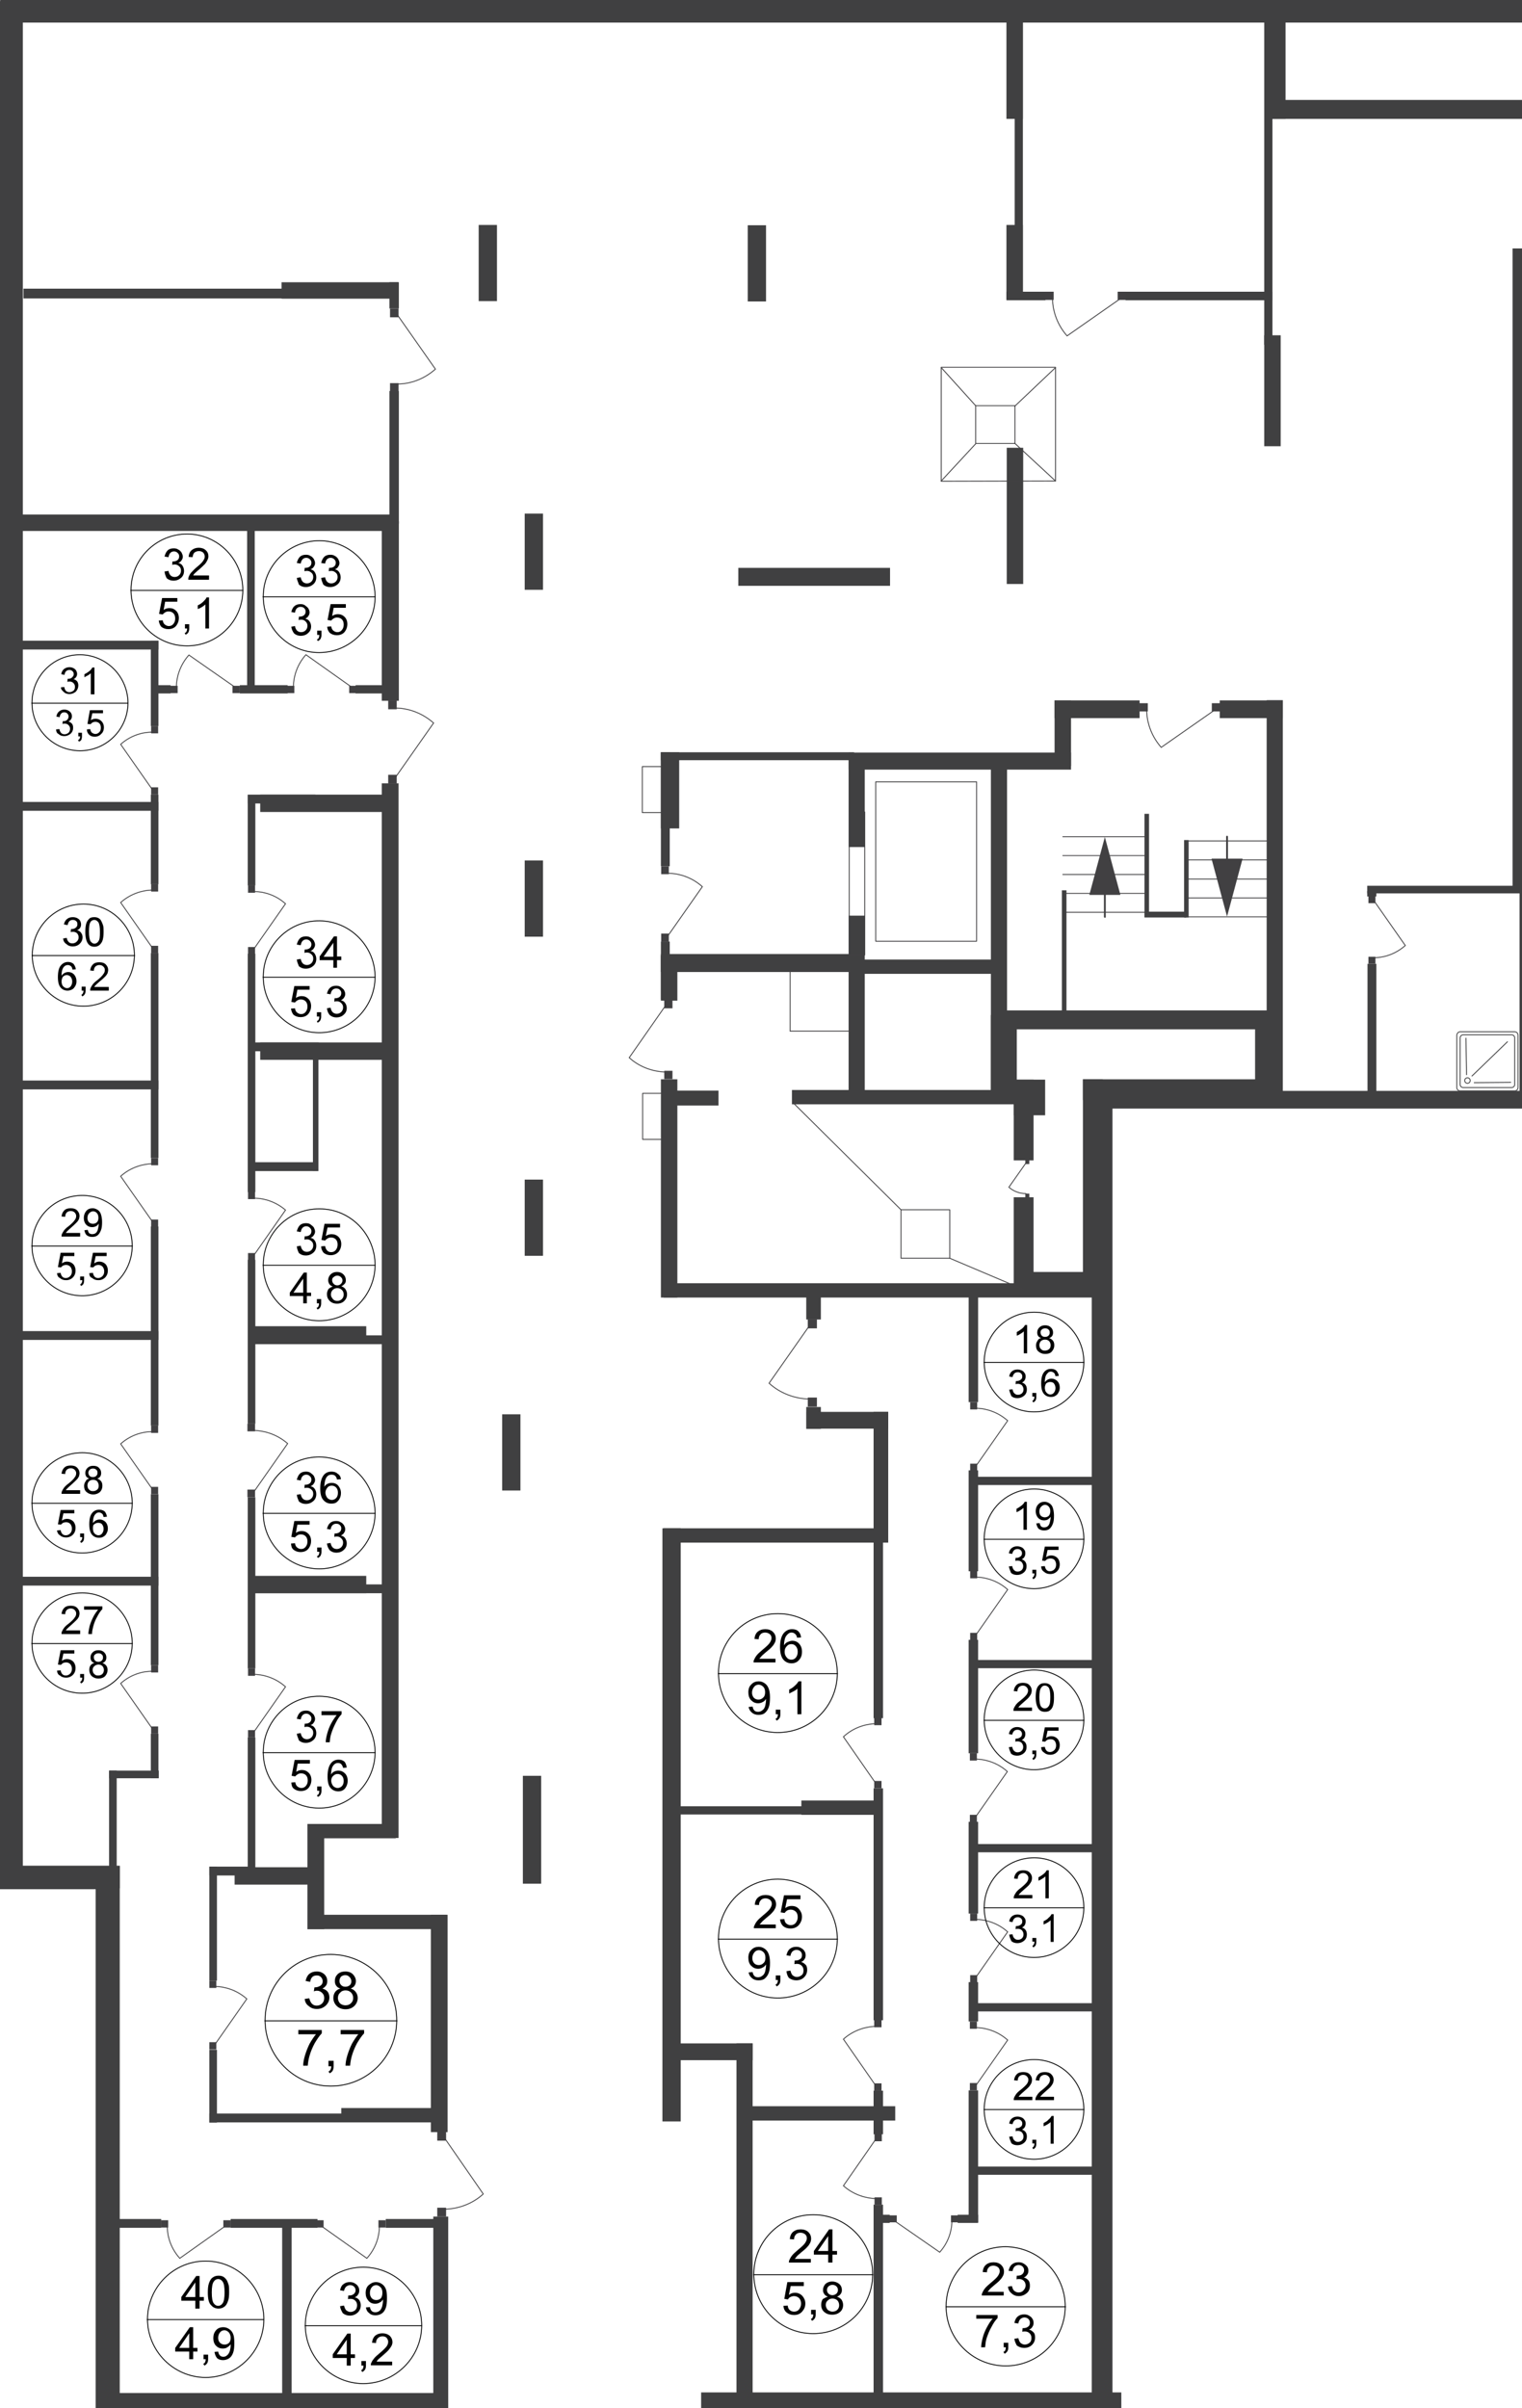 <?xml version="1.0" encoding="utf-8"?>
<!-- Generator: Adobe Illustrator 24.1.2, SVG Export Plug-In . SVG Version: 6.00 Build 0)  -->
<svg version="1.1" id="Слой_1" xmlns="http://www.w3.org/2000/svg" xmlns:xlink="http://www.w3.org/1999/xlink" x="0px" y="0px"
	 viewBox="0 0 499.5 790.1" style="enable-background:new 0 0 499.5 790.1;" xml:space="preserve">
<style type="text/css">
	.st0{clip-path:url(#SVGID_2_);}
	.st1{clip-path:url(#SVGID_4_);}
	.st2{enable-background:new    ;}
	.st3{clip-path:url(#SVGID_6_);}
	.st4{fill:#404041;}
	.st5{clip-path:url(#SVGID_8_);}
	.st6{fill:#414042;}
	.st7{fill:none;stroke:#414042;stroke-width:0.29;stroke-miterlimit:22.93;}
	.st8{fill:none;stroke:#414042;stroke-width:0.29;stroke-linecap:round;stroke-linejoin:round;}
	.st9{fill:none;stroke:#404041;stroke-width:0.29;stroke-miterlimit:22.93;}
	.st10{clip-path:url(#SVGID_10_);}
	.st11{fill:none;stroke:#000000;stroke-width:0.29;stroke-miterlimit:10;}
	.st12{clip-path:url(#SVGID_12_);}
	.st13{clip-path:url(#SVGID_14_);}
	.st14{clip-path:url(#SVGID_16_);}
	.st15{clip-path:url(#SVGID_18_);}
	.st16{clip-path:url(#SVGID_20_);}
	.st17{clip-path:url(#SVGID_22_);}
	.st18{clip-path:url(#SVGID_24_);}
	.st19{clip-path:url(#SVGID_26_);}
	.st20{clip-path:url(#SVGID_28_);}
	.st21{clip-path:url(#SVGID_30_);}
	.st22{clip-path:url(#SVGID_32_);}
	.st23{clip-path:url(#SVGID_34_);}
	.st24{clip-path:url(#SVGID_36_);}
	.st25{clip-path:url(#SVGID_38_);}
	.st26{clip-path:url(#SVGID_40_);}
	.st27{clip-path:url(#SVGID_42_);}
	.st28{clip-path:url(#SVGID_44_);}
	.st29{clip-path:url(#SVGID_46_);}
	.st30{clip-path:url(#SVGID_48_);}
	.st31{clip-path:url(#SVGID_50_);}
	.st32{clip-path:url(#SVGID_52_);}
	.st33{clip-path:url(#SVGID_54_);}
	.st34{clip-path:url(#SVGID_56_);}
	.st35{clip-path:url(#SVGID_58_);}
	.st36{clip-path:url(#SVGID_60_);}
	.st37{clip-path:url(#SVGID_62_);}
</style>
<g>
	<defs>
		<rect id="SVGID_1_" x="-0.5" width="500.1" height="790.1"/>
	</defs>
	<clipPath id="SVGID_2_">
		<use xlink:href="#SVGID_1_"  style="overflow:visible;"/>
	</clipPath>
	<g class="st0">
		<g>
			<defs>
				<rect id="SVGID_3_" x="-1002.8" y="-1" width="408.7" height="601.4"/>
			</defs>
			<clipPath id="SVGID_4_">
				<use xlink:href="#SVGID_3_"  style="overflow:visible;"/>
			</clipPath>
			<g class="st1">
				<g class="st2">
					<path d="M310.3,308.5l3.1,0.8c-0.6,2.5-1.8,4.4-3.5,5.8s-3.7,2-6.1,2c-2.5,0-4.5-0.5-6.1-1.5c-1.6-1-2.8-2.5-3.6-4.4
						s-1.2-4-1.2-6.2c0-2.4,0.5-4.5,1.4-6.3s2.2-3.2,3.9-4.1c1.7-0.9,3.6-1.4,5.6-1.4c2.3,0,4.3,0.6,5.8,1.8c1.6,1.2,2.7,2.8,3.3,5
						l-3,0.7c-0.5-1.7-1.3-2.9-2.3-3.7c-1-0.8-2.3-1.2-3.9-1.2c-1.8,0-3.3,0.4-4.5,1.3c-1.2,0.9-2,2-2.5,3.4
						c-0.5,1.4-0.7,2.9-0.7,4.4c0,2,0.3,3.7,0.9,5.2s1.5,2.6,2.7,3.3c1.2,0.7,2.5,1.1,3.9,1.1c1.7,0,3.2-0.5,4.4-1.5
						S309.9,310.5,310.3,308.5z"/>
					<path d="M328.3,311.2l2.9,0.4c-0.5,1.7-1.3,3.1-2.6,4c-1.3,0.9-2.9,1.4-4.8,1.4c-2.5,0-4.4-0.8-5.8-2.3
						c-1.4-1.5-2.2-3.6-2.2-6.4c0-2.8,0.7-5,2.2-6.6c1.5-1.6,3.3-2.3,5.7-2.3c2.2,0,4.1,0.8,5.5,2.3c1.4,1.5,2.1,3.7,2.1,6.4
						c0,0.2,0,0.4,0,0.8h-12.5c0.1,1.8,0.6,3.3,1.6,4.2c0.9,1,2.1,1.5,3.5,1.5c1,0,1.9-0.3,2.7-0.8
						C327.2,313.3,327.8,312.4,328.3,311.2z M318.9,306.6h9.4c-0.1-1.4-0.5-2.5-1.1-3.2c-0.9-1.1-2.1-1.6-3.5-1.6
						c-1.3,0-2.4,0.4-3.3,1.3S319,305.2,318.9,306.6z"/>
					<path d="M334.8,299.9h2.8v7.3c0.9,0,1.5-0.2,1.9-0.5s0.9-1.4,1.6-3c0.6-1.3,1-2.2,1.4-2.6s0.7-0.7,1.2-0.9s1.2-0.2,2.2-0.2h0.6
						v2.4l-0.8,0c-0.7,0-1.2,0.1-1.4,0.3c-0.2,0.2-0.6,0.9-1,2.1c-0.4,1.1-0.8,1.9-1.2,2.3c-0.4,0.4-0.9,0.8-1.7,1.2
						c1.2,0.3,2.4,1.5,3.6,3.4l3.1,5.2h-3.1l-3-5.2c-0.6-1-1.2-1.7-1.6-2.1s-1-0.5-1.7-0.5v7.8h-2.8V299.9z"/>
					<path d="M349,299.9h2.8v14.4h7.9v-14.4h2.8v14.4h1.8v7.1H362v-4.8H349V299.9z"/>
					<path d="M367.5,299.9h2.8v12.8l7.9-12.8h3.1v16.8h-2.8v-12.7l-7.9,12.7h-3.1V299.9z"/>
					<path d="M398.8,299.9v16.8h-2.8v-6.5h-1.6c-1,0-1.7,0.1-2.2,0.4c-0.5,0.3-1.2,1.1-2.1,2.5l-2.5,3.7h-3.5l3.1-4.5
						c0.9-1.4,1.9-2.2,2.8-2.3c-1.6-0.2-2.8-0.8-3.6-1.8c-0.8-0.9-1.2-2-1.2-3.3c0-1.5,0.5-2.6,1.5-3.5c1-0.9,2.5-1.4,4.5-1.4H398.8
						z M395.9,302.2h-4c-1.7,0-2.8,0.3-3.3,0.8c-0.5,0.5-0.7,1.1-0.7,1.8c0,1,0.4,1.7,1.1,2.2c0.7,0.5,2,0.7,3.8,0.7h3.1V302.2z"/>
					<path d="M426,299.2l-2.8,0.2c-0.3-1.1-0.6-1.9-1.1-2.4c-0.8-0.8-1.7-1.2-2.8-1.2c-0.9,0-1.7,0.3-2.4,0.8
						c-0.9,0.7-1.6,1.6-2.1,2.9c-0.5,1.3-0.8,3-0.8,5.4c0.7-1,1.5-1.8,2.5-2.3c1-0.5,2-0.8,3.1-0.8c1.9,0,3.5,0.7,4.8,2.1
						c1.3,1.4,2,3.2,2,5.4c0,1.5-0.3,2.8-0.9,4.1s-1.5,2.2-2.6,2.9s-2.3,1-3.7,1c-2.4,0-4.3-0.9-5.8-2.6c-1.5-1.7-2.2-4.6-2.2-8.6
						c0-4.5,0.8-7.7,2.5-9.8c1.4-1.8,3.4-2.7,5.8-2.7c1.8,0,3.3,0.5,4.5,1.5S425.8,297.3,426,299.2z M414.4,309.1
						c0,1,0.2,1.9,0.6,2.8c0.4,0.9,1,1.6,1.7,2c0.7,0.5,1.5,0.7,2.4,0.7c1.2,0,2.2-0.5,3.1-1.5c0.9-1,1.3-2.3,1.3-4
						c0-1.6-0.4-2.9-1.3-3.8c-0.9-0.9-1.9-1.4-3.2-1.4c-1.3,0-2.4,0.5-3.3,1.4C414.9,306.4,414.4,307.6,414.4,309.1z"/>
				</g>
			</g>
		</g>
		<g>
			<defs>
				<polygon id="SVGID_5_" points="-0.5,0 -0.5,790.1 368,790.1 367.7,445.4 1007.8,445.4 1007.8,0 				"/>
			</defs>
			<clipPath id="SVGID_6_">
				<use xlink:href="#SVGID_5_"  style="overflow:visible;"/>
			</clipPath>
			<g class="st3">
				<rect x="0.1" y="0" class="st4" width="2000.6" height="7.4"/>
				<rect x="0.1" class="st4" width="7.4" height="619.1"/>
			</g>
		</g>
		<g>
			<defs>
				<polygon id="SVGID_7_" points="-0.5,0 -0.5,790.1 368,790.1 367.7,445.4 1007.8,445.4 1007.8,0 				"/>
			</defs>
			<clipPath id="SVGID_8_">
				<use xlink:href="#SVGID_7_"  style="overflow:visible;"/>
			</clipPath>
			<g class="st5">
				<rect x="358.3" y="357.9" class="st4" width="512.4" height="5.8"/>
				<rect x="496.4" y="81.5" class="st4" width="5.6" height="211.3"/>
				<rect x="498.7" y="290.5" class="st4" width="2.9" height="70.6"/>
				<rect x="448.8" y="316.2" class="st4" width="2.9" height="45.6"/>
				<rect x="449.1" y="313.9" class="st6" width="2.3" height="2.3"/>
				<path class="st7" d="M450.9,295.5l10.3,14.7c-2.8,2.5-6.5,4-10.3,4"/>
				<rect x="449.1" y="294" class="st6" width="2.3" height="2.3"/>
				<rect x="448.7" y="290.6" class="st4" width="101.8" height="2.5"/>
				<rect x="448.7" y="292.3" class="st4" width="3" height="1.8"/>
				<rect x="242.3" y="186.3" class="st4" width="49.8" height="5.9"/>
				<rect x="358.3" y="361.8" class="st4" width="6.8" height="426.8"/>
				<rect x="400.3" y="229.8" class="st4" width="20.7" height="5.8"/>
				<rect x="216.9" y="313" class="st4" width="63.6" height="5.9"/>
				<rect x="278.5" y="246.9" class="st4" width="73" height="5.6"/>
				<rect x="278.5" y="248.9" class="st4" width="5.3" height="29"/>
				<rect x="278.5" y="300.4" class="st4" width="5.3" height="59.2"/>
				<rect x="329.1" y="331.5" class="st4" width="91.2" height="6.2"/>
				<rect x="218.2" y="357.8" class="st4" width="17.6" height="4.9"/>
				<rect x="373.9" y="230.7" class="st6" width="2.8" height="2.7"/>
				<path class="st7" d="M398.7,232.9l-17.6,12.3c-3-3.4-4.7-7.7-4.8-12.3"/>
				<rect x="397.7" y="230.7" class="st6" width="2.8" height="2.7"/>
				<rect x="278.7" y="266.4" class="st8" width="5.1" height="46.9"/>
				<rect x="390.9" y="784.9" class="st4" width="6.8" height="537.3"/>
				<rect x="281.6" y="314.8" class="st4" width="46.8" height="4.7"/>
				<rect x="259.9" y="357.6" class="st4" width="79.6" height="4.7"/>
				<rect x="325.2" y="249.8" class="st4" width="5.3" height="108.6"/>
				<rect x="415.7" y="229.7" class="st4" width="5.3" height="130.8"/>
				<rect x="346.1" y="229.8" class="st4" width="27.9" height="5.8"/>
				<rect x="346.1" y="229.8" class="st4" width="5.4" height="21.5"/>
				<rect x="217.8" y="421" class="st4" width="143.4" height="4.7"/>
				<rect x="217.8" y="501.4" class="st4" width="73" height="4.7"/>
				<rect x="263" y="590.7" class="st4" width="26" height="4.7"/>
				<rect x="245" y="691" class="st4" width="48.8" height="4.7"/>
				<rect x="230.1" y="784.9" class="st4" width="167.7" height="5.5"/>
				<rect x="217.4" y="501.4" class="st4" width="6" height="194.6"/>
				<rect x="241.7" y="670.4" class="st4" width="5.3" height="116.1"/>
				<rect x="219.8" y="670.4" class="st4" width="27.2" height="5.5"/>
				<rect x="222.4" y="592.6" class="st4" width="41.6" height="2.7"/>
				<rect x="264.7" y="463.2" class="st4" width="26.8" height="5.5"/>
				<rect x="286.7" y="463.2" class="st4" width="4.8" height="42.9"/>
				<rect x="264.6" y="424.1" class="st4" width="4.8" height="8.8"/>
				<rect x="264.6" y="461.6" class="st4" width="4.8" height="7.2"/>
				<rect x="286.7" y="505.8" class="st4" width="3.1" height="57.9"/>
				<rect x="286.7" y="586.7" class="st4" width="3.1" height="76.1"/>
				<rect x="286.7" y="723.3" class="st4" width="3.1" height="65.2"/>
				<rect x="286.7" y="685.9" class="st4" width="3.1" height="14.3"/>
				<rect x="317.9" y="685.8" class="st4" width="3.1" height="43.3"/>
				<rect x="317.9" y="650.3" class="st4" width="3.1" height="12.9"/>
				<rect x="317.9" y="597.7" class="st4" width="3.1" height="30.1"/>
				<rect x="317.9" y="538" class="st4" width="3.1" height="37.2"/>
				<rect x="317.9" y="482.4" class="st4" width="3.1" height="33.1"/>
				<rect x="317.9" y="424.3" class="st4" width="3.1" height="35.7"/>
				<rect x="318.9" y="544.6" class="st4" width="41.6" height="2.7"/>
				<rect x="318.9" y="605" class="st4" width="41.6" height="2.7"/>
				<rect x="318.9" y="484.5" class="st4" width="41.6" height="2.7"/>
				<rect x="318.9" y="657.2" class="st4" width="41.6" height="2.7"/>
				<rect x="318.9" y="710.8" class="st4" width="41.6" height="2.7"/>
				<rect x="314.3" y="726.6" class="st4" width="6.7" height="2.7"/>
				<rect x="288.2" y="726.6" class="st4" width="3.8" height="2.7"/>
				<rect x="318.4" y="460" class="st6" width="2.3" height="2.4"/>
				<path class="st7" d="M320.2,481.1l10.5-15c-2.9-2.6-6.6-4-10.4-4.1"/>
				<rect x="318.4" y="480.2" class="st6" width="2.3" height="2.4"/>
				<rect x="318.4" y="515.4" class="st6" width="2.3" height="2.4"/>
				<path class="st7" d="M320.2,536.5l10.5-15c-2.9-2.6-6.6-4-10.4-4.1"/>
				<rect x="318.4" y="535.7" class="st6" width="2.3" height="2.4"/>
				<rect x="318.3" y="575.2" class="st6" width="2.3" height="2.4"/>
				<path class="st7" d="M320.1,596.2l10.5-15c-2.9-2.6-6.6-4-10.4-4.1"/>
				<rect x="318.3" y="595.4" class="st6" width="2.3" height="2.4"/>
				<rect x="318.4" y="627.8" class="st6" width="2.3" height="2.4"/>
				<path class="st7" d="M320.2,648.8l10.5-15c-2.9-2.6-6.6-4-10.4-4.1"/>
				<rect x="318.4" y="648" class="st6" width="2.3" height="2.4"/>
				<rect x="318.3" y="663.2" class="st6" width="2.3" height="2.4"/>
				<path class="st7" d="M320.2,684.3l10.5-15c-2.9-2.6-6.6-4-10.4-4.1"/>
				<rect x="318.3" y="683.4" class="st6" width="2.3" height="2.4"/>
				<rect x="265.1" y="458.5" class="st6" width="3" height="3"/>
				<path class="st7" d="M265.8,434.7l-13.4,19.1c3.6,3.3,8.4,5.1,13.3,5.2"/>
				<rect x="265.1" y="432.8" class="st6" width="3" height="3"/>
				<rect x="286.9" y="563.6" class="st6" width="2.4" height="2.4"/>
				<path class="st7" d="M287.5,585.2l-10.7-15.4c2.9-2.7,6.7-4.2,10.7-4.3"/>
				<rect x="286.9" y="584.3" class="st6" width="2.4" height="2.4"/>
				<rect x="286.9" y="662.7" class="st6" width="2.4" height="2.4"/>
				<path class="st7" d="M287.5,684.4L276.8,669c2.9-2.6,6.7-4.1,10.7-4.2"/>
				<rect x="286.9" y="683.5" class="st6" width="2.4" height="2.4"/>
				<rect x="287" y="720.9" class="st6" width="2.4" height="2.4"/>
				<path class="st7" d="M287.5,701.7l-10.7,15.4c2.9,2.6,6.7,4.1,10.7,4.2"/>
				<rect x="287" y="700.1" class="st6" width="2.4" height="2.4"/>
				<rect x="312.1" y="726.8" class="st6" width="2.4" height="2.3"/>
				<path class="st7" d="M293.4,728.5l15,10.4c2.6-2.9,4-6.6,4-10.4"/>
				<rect x="291.9" y="726.8" class="st6" width="2.4" height="2.3"/>
				<rect x="216.9" y="246.8" class="st4" width="6" height="25"/>
				<rect x="216.9" y="246.8" class="st4" width="2.9" height="37.4"/>
				<rect x="216.9" y="354.1" class="st4" width="5.4" height="71.6"/>
				<rect x="216.9" y="313.5" class="st4" width="5.4" height="14.8"/>
				<rect x="216.9" y="308.9" class="st4" width="2.9" height="19.1"/>
				<rect x="218" y="351.3" class="st6" width="2.7" height="2.7"/>
				<path class="st7" d="M218.5,329.8l-12,17.2c3.3,3,7.6,4.6,12,4.7"/>
				<rect x="218" y="328.1" class="st6" width="2.7" height="2.7"/>
				<rect x="217" y="284.2" class="st6" width="2.5" height="2.6"/>
				<path class="st7" d="M219,307.3l11.5-16.4c-3.1-2.8-7.2-4.4-11.4-4.4"/>
				<rect x="217" y="306.3" class="st6" width="2.5" height="2.6"/>
				<rect x="325.2" y="333" class="st4" width="8.5" height="25.3"/>
				<rect x="332.7" y="354.2" class="st4" width="6.5" height="26.5"/>
				<rect x="332.7" y="354.2" class="st4" width="10.3" height="11.7"/>
				<rect x="332.7" y="392.8" class="st4" width="6.5" height="30.3"/>
				<rect x="355.4" y="354.1" class="st4" width="6.5" height="69"/>
				<rect x="334.1" y="417.3" class="st4" width="23.4" height="6.8"/>
				<rect x="355.4" y="354.1" class="st4" width="62.8" height="6.8"/>
				<rect x="411.9" y="335.7" class="st4" width="6.3" height="25.2"/>
				<rect x="32.5" y="612.2" class="st4" width="6.8" height="521.1"/>
				<rect x="0.4" y="612.1" class="st4" width="38.9" height="7.4"/>
				<rect x="-0.2" y="0.4" class="st4" width="7.4" height="304"/>
				<rect x="-0.2" y="297.1" class="st4" width="7.4" height="322.3"/>
				<rect x="-0.2" y="612.4" class="st4" width="38.6" height="7.4"/>
				<rect x="157.1" y="73.8" class="st4" width="6" height="25"/>
				<rect x="85.4" y="260.7" class="st4" width="43.8" height="5.7"/>
				<rect x="126.6" y="728" class="st4" width="17.6" height="2.9"/>
				<rect x="142.2" y="727.2" class="st4" width="4.9" height="146.7"/>
				<rect x="2.2" y="168.8" class="st4" width="127.1" height="5.4"/>
				<rect x="6.3" y="210.2" class="st4" width="45.7" height="2.9"/>
				<rect x="7.7" y="94.7" class="st4" width="86.9" height="3.2"/>
				<rect x="127.8" y="128.3" class="st4" width="3.1" height="43.5"/>
				<rect x="49.5" y="210.2" class="st4" width="2.5" height="28"/>
				<rect x="128" y="125.7" class="st6" width="2.8" height="2.9"/>
				<path class="st7" d="M130.2,103l12.7,18.1c-3.5,3.1-7.9,4.9-12.6,4.9"/>
				<rect x="128" y="101.2" class="st6" width="2.8" height="2.9"/>
				<rect x="94.2" y="225" class="st6" width="2.4" height="2.4"/>
				<path class="st7" d="M115.5,225.5l-15.1-10.7c-2.6,2.9-4.1,6.7-4.1,10.6"/>
				<rect x="114.6" y="225" class="st6" width="2.4" height="2.4"/>
				<rect x="81.2" y="467.1" class="st6" width="2.5" height="2.5"/>
				<path class="st7" d="M83.2,489.6l11.2-16c-3.1-2.7-7-4.2-11.1-4.3"/>
				<rect x="81.2" y="488.7" class="st6" width="2.5" height="2.5"/>
				<rect x="92.4" y="92.6" class="st4" width="38.3" height="5.4"/>
				<rect x="172.2" y="168.5" class="st4" width="6" height="25"/>
				<rect x="6.3" y="263.1" class="st4" width="45.7" height="2.9"/>
				<rect x="6.3" y="354.5" class="st4" width="45.7" height="2.9"/>
				<rect x="6.3" y="436.7" class="st4" width="45.7" height="2.9"/>
				<rect x="49.6" y="238.2" class="st6" width="2.3" height="2.4"/>
				<path class="st7" d="M50.1,259.2l-10.5-15c2.9-2.6,6.6-4,10.4-4"/>
				<rect x="49.6" y="258.3" class="st6" width="2.3" height="2.4"/>
				<rect x="49.5" y="260.7" class="st4" width="2.5" height="29.4"/>
				<rect x="49.6" y="290.1" class="st6" width="2.3" height="2.4"/>
				<path class="st7" d="M50.1,311.1l-10.5-15c2.9-2.6,6.6-4,10.4-4.1"/>
				<rect x="49.6" y="310.3" class="st6" width="2.3" height="2.4"/>
				<rect x="49.5" y="312.7" class="st4" width="2.5" height="67.2"/>
				<rect x="49.6" y="379.9" class="st6" width="2.3" height="2.4"/>
				<path class="st7" d="M50.1,400.9l-10.5-15c2.9-2.6,6.6-4,10.4-4.1"/>
				<rect x="49.6" y="400.1" class="st6" width="2.3" height="2.4"/>
				<rect x="49.5" y="402.4" class="st4" width="2.5" height="65.3"/>
				<rect x="49.6" y="467.7" class="st6" width="2.3" height="2.4"/>
				<path class="st7" d="M50.1,488.7l-10.5-15c2.9-2.6,6.6-4,10.4-4"/>
				<rect x="49.6" y="487.8" class="st6" width="2.3" height="2.4"/>
				<rect x="49.5" y="490.2" class="st4" width="2.5" height="56.1"/>
				<rect x="49.6" y="546.3" class="st6" width="2.3" height="2.4"/>
				<path class="st7" d="M50.1,567.3l-10.5-15c2.9-2.6,6.6-4,10.4-4"/>
				<rect x="49.6" y="566.4" class="st6" width="2.3" height="2.4"/>
				<rect x="49.5" y="568.8" class="st4" width="2.5" height="14.6"/>
				<rect x="35.8" y="580.9" class="st4" width="2.5" height="33.4"/>
				<rect x="35.8" y="580.9" class="st4" width="16.3" height="2.5"/>
				<rect x="85.4" y="342" class="st4" width="45.1" height="5.7"/>
				<rect x="82.2" y="435.1" class="st4" width="38" height="5.7"/>
				<rect x="82.2" y="517" class="st4" width="38" height="5.7"/>
				<rect x="77" y="612.6" class="st4" width="26.9" height="5.7"/>
				<rect x="100.9" y="598.4" class="st4" width="29" height="4.7"/>
				<rect x="125.3" y="257" class="st4" width="5.5" height="346"/>
				<rect x="127.8" y="92.6" class="st4" width="3.1" height="8.6"/>
				<rect x="125.3" y="171" class="st4" width="5.6" height="58.9"/>
				<rect x="55.9" y="225" class="st6" width="2.4" height="2.4"/>
				<path class="st7" d="M77.2,225.5L62,214.9c-2.6,2.9-4.1,6.7-4.1,10.6"/>
				<rect x="76.3" y="225" class="st6" width="2.4" height="2.4"/>
				<rect x="81.4" y="290.5" class="st6" width="2.3" height="2.4"/>
				<path class="st7" d="M83.2,311.5l10.5-15c-2.9-2.6-6.6-4-10.4-4"/>
				<rect x="81.4" y="310.7" class="st6" width="2.3" height="2.4"/>
				<rect x="81.4" y="391" class="st6" width="2.3" height="2.4"/>
				<path class="st7" d="M83.2,412l10.5-15c-2.9-2.5-6.6-3.9-10.4-3.9"/>
				<rect x="81.4" y="411.1" class="st6" width="2.3" height="2.4"/>
				<rect x="81.4" y="547.4" class="st6" width="2.3" height="2.4"/>
				<path class="st7" d="M83.2,568.4l10.5-15c-2.9-2.6-6.6-4-10.4-4.1"/>
				<rect x="81.4" y="567.6" class="st6" width="2.3" height="2.4"/>
				<rect x="68.7" y="649.8" class="st6" width="2.3" height="2.4"/>
				<path class="st7" d="M70.5,670.8l10.5-15c-2.9-2.6-6.6-4-10.4-4.1"/>
				<rect x="68.7" y="670" class="st6" width="2.3" height="2.4"/>
				<rect x="100.9" y="628.2" class="st4" width="45.7" height="4.7"/>
				<rect x="141.4" y="628.2" class="st4" width="5.5" height="71.3"/>
				<rect x="112" y="691.6" class="st4" width="34.6" height="4.7"/>
				<rect x="36.6" y="785.1" class="st4" width="110" height="5.9"/>
				<rect x="75.7" y="728" class="st4" width="28.5" height="2.9"/>
				<rect x="34.6" y="728" class="st4" width="18.3" height="2.9"/>
				<rect x="6.3" y="517.3" class="st4" width="45.7" height="2.9"/>
				<rect x="82.1" y="519.8" class="st4" width="45.7" height="2.9"/>
				<rect x="82.1" y="438.1" class="st4" width="45.7" height="2.9"/>
				<rect x="81.9" y="381.3" class="st4" width="22.2" height="2.9"/>
				<rect x="82.4" y="342" class="st4" width="22.2" height="2.9"/>
				<rect x="81.3" y="260.7" class="st4" width="22.2" height="2.9"/>
				<rect x="116.7" y="224.8" class="st4" width="12" height="2.7"/>
				<rect x="78.7" y="224.8" class="st4" width="15.7" height="2.7"/>
				<rect x="51.1" y="224.8" class="st4" width="4.9" height="2.7"/>
				<rect x="81.1" y="173.2" class="st4" width="2.5" height="52.2"/>
				<rect x="81.3" y="260.8" class="st4" width="2.5" height="29.7"/>
				<rect x="81.3" y="312.9" class="st4" width="2.5" height="78.2"/>
				<rect x="102.7" y="343.4" class="st4" width="1.8" height="40.8"/>
				<rect x="81.3" y="413.3" class="st4" width="2.5" height="53.8"/>
				<rect x="81.3" y="491.2" class="st4" width="2.5" height="56.2"/>
				<rect x="81.3" y="570" class="st4" width="2.5" height="45.8"/>
				<rect x="100.9" y="598.4" class="st4" width="5.5" height="34.5"/>
				<rect x="31.4" y="615.5" class="st4" width="6.9" height="517.7"/>
				<rect x="68.7" y="612.4" class="st4" width="2.5" height="37.4"/>
				<rect x="68.7" y="672.5" class="st4" width="2.5" height="23.9"/>
				<rect x="68.7" y="693.4" class="st4" width="49.7" height="2.9"/>
				<rect x="68.7" y="612.4" class="st4" width="14" height="2.9"/>
				<rect x="92.6" y="729.6" class="st4" width="3.1" height="57.7"/>
				<rect x="107.4" y="789" class="st4" width="3.1" height="59.7"/>
				<rect x="143.5" y="724.3" class="st6" width="2.9" height="2.9"/>
				<path class="st7" d="M145.8,701.3l12.8,18.5c-3.5,3.2-8.1,4.9-12.8,5"/>
				<rect x="143.5" y="699.4" class="st6" width="2.9" height="2.9"/>
				<rect x="52.8" y="728.4" class="st6" width="2.4" height="2.4"/>
				<path class="st7" d="M74.1,730.2L59,740.9c-2.6-2.9-4.1-6.6-4.1-10.5"/>
				<rect x="73.3" y="728.4" class="st6" width="2.4" height="2.4"/>
				<rect x="124.2" y="728.4" class="st6" width="2.4" height="2.4"/>
				<path class="st7" d="M105.3,730.2l15.1,10.7c2.6-2.9,4.1-6.6,4.1-10.5"/>
				<rect x="103.8" y="728.4" class="st6" width="2.4" height="2.4"/>
				<rect x="172.2" y="282.3" class="st4" width="6" height="25"/>
				<rect x="172.2" y="387" class="st4" width="6" height="25"/>
				<rect x="164.8" y="464" class="st4" width="6" height="25"/>
				<rect x="171.6" y="582.6" class="st4" width="6" height="35.4"/>
				<rect x="127.4" y="229.8" class="st6" width="2.8" height="2.9"/>
				<path class="st7" d="M129.6,255.3l12.7-18.1c-3.5-3.1-8-4.9-12.6-4.9"/>
				<rect x="127.4" y="254.2" class="st6" width="2.8" height="2.9"/>
				<rect x="245.4" y="73.9" class="st4" width="6" height="25"/>
				<rect x="287.4" y="256.5" class="st8" width="33.1" height="52.3"/>
				<rect x="216.9" y="246.8" class="st4" width="63.4" height="2.6"/>
				<rect x="330.4" y="146.9" class="st4" width="5.4" height="44.7"/>
				<rect x="330.3" y="2.6" class="st4" width="5.4" height="36.4"/>
				<rect x="330.3" y="73.8" class="st4" width="5.4" height="24.3"/>
				<rect x="333" y="4.3" class="st4" width="2.7" height="93.9"/>
				<rect x="414.9" y="4.3" class="st4" width="2.7" height="108.8"/>
				<rect x="416.5" y="2.6" class="st4" width="5.4" height="36.4"/>
				<rect x="414.9" y="110" class="st4" width="5.4" height="36.4"/>
				<rect x="369.4" y="95.7" class="st4" width="48.2" height="2.8"/>
				<rect x="330.3" y="95.7" class="st4" width="12.8" height="2.8"/>
				<rect x="416.5" y="32.8" class="st4" width="176.8" height="6.2"/>
				<path class="st9" d="M479.2,338.5h17.9c0.6,0,1.1,0.5,1.1,1.1v17.2c0,0.6-0.5,1.1-1.1,1.1h-17.9c-0.6,0-1.1-0.5-1.1-1.1v-17.2
					C478.2,339,478.6,338.5,479.2,338.5z"/>
				<path class="st9" d="M480.2,339.5h15.9c0.5,0,1,0.4,1,1v15.3c0,0.5-0.4,1-1,1h-15.9c-0.5,0-1-0.4-1-1v-15.3
					C479.2,339.9,479.7,339.5,480.2,339.5z"/>
				<path class="st9" d="M482.5,354.5c0,0.5-0.4,0.9-0.9,0.9c-0.5,0-0.9-0.4-0.9-0.9c0-0.5,0.4-0.9,0.9-0.9
					C482.1,353.6,482.5,354,482.5,354.5L482.5,354.5z"/>
				<line class="st9" x1="494.8" y1="341.7" x2="483" y2="353.1"/>
				<line class="st9" x1="495.9" y1="355.1" x2="483.7" y2="355.2"/>
				<line class="st9" x1="481.1" y1="340.5" x2="481.3" y2="352.7"/>
				<line class="st8" x1="388.9" y1="300.8" x2="416.5" y2="300.8"/>
				<line class="st8" x1="388.9" y1="294.6" x2="416.5" y2="294.6"/>
				<line class="st8" x1="388.9" y1="288.4" x2="416.5" y2="288.4"/>
				<line class="st8" x1="388.9" y1="282.1" x2="416.5" y2="282.1"/>
				<line class="st8" x1="388.9" y1="275.9" x2="416.5" y2="275.9"/>
				<path class="st6" d="M402.4,274.5c0-0.2,0.1-0.3,0.3-0.3c0.2,0,0.3,0.1,0.3,0.3H402.4z M403,291.2h-0.6v-16.7h0.6V291.2z
					 M403,291.2c0,0.2-0.1,0.3-0.3,0.3c-0.2,0-0.3-0.1-0.3-0.3H403z M407.8,281.7l-5.1,19l-5.1-19H407.8z"/>
				<line class="st8" x1="348.8" y1="274.5" x2="376.4" y2="274.5"/>
				<line class="st8" x1="348.8" y1="280.7" x2="376.4" y2="280.7"/>
				<line class="st8" x1="348.8" y1="286.9" x2="376.4" y2="286.9"/>
				<line class="st8" x1="348.8" y1="293.1" x2="376.4" y2="293.1"/>
				<line class="st8" x1="348.8" y1="299.3" x2="376.4" y2="299.3"/>
				<path class="st6" d="M362.9,300.8c0,0.2-0.1,0.3-0.3,0.3c-0.2,0-0.3-0.2-0.3-0.3H362.9z M362.3,284.1h0.6v16.7h-0.6V284.1z
					 M362.3,284.1c0-0.2,0.1-0.3,0.3-0.3c0.2,0,0.3,0.1,0.3,0.3H362.3z M357.5,293.6l5.1-19l5.1,19H357.5z"/>
				<rect x="388.6" y="275.6" class="st4" width="1.5" height="25.4"/>
				<rect x="375.6" y="267" class="st4" width="1.5" height="33.9"/>
				<rect x="375.6" y="299.1" class="st4" width="13.7" height="1.9"/>
				<rect x="348.5" y="292.1" class="st4" width="1.5" height="40.2"/>
			</g>
		</g>
		<g>
			<defs>
				<polygon id="SVGID_9_" points="-0.5,0 -0.5,790.1 368,790.1 367.7,445.4 1007.8,445.4 1007.8,0 				"/>
			</defs>
			<clipPath id="SVGID_10_">
				<use xlink:href="#SVGID_9_"  style="overflow:visible;"/>
			</clipPath>
			<g class="st10">
				<path class="st11" d="M355.7,447c-0.1,9-7.5,16.3-16.5,16.2c-9-0.1-16.3-7.5-16.2-16.5c0.1-9,7.4-16.2,16.4-16.2
					C348.4,430.5,355.8,437.9,355.7,447C355.7,447,355.7,447,355.7,447z"/>
			</g>
		</g>
		<line class="st11" x1="322.8" y1="447" x2="355.9" y2="447"/>
		<g>
			<defs>
				<polygon id="SVGID_11_" points="-0.5,0 -0.5,790.1 368,790.1 367.7,445.4 1007.8,445.4 1007.8,0 				"/>
			</defs>
			<clipPath id="SVGID_12_">
				<use xlink:href="#SVGID_11_"  style="overflow:visible;"/>
			</clipPath>
			<g class="st12">
				<g class="st2">
					<path d="M337.1,444h-1.1v-7.2c-0.3,0.3-0.6,0.5-1.1,0.8s-0.8,0.5-1.2,0.6V437c0.6-0.3,1.2-0.7,1.7-1.1c0.5-0.4,0.8-0.8,1-1.2
						h0.7V444z"/>
					<path d="M341.7,439c-0.5-0.2-0.8-0.4-1-0.7c-0.2-0.3-0.3-0.7-0.3-1.1c0-0.7,0.2-1.2,0.7-1.7c0.5-0.5,1.1-0.7,1.9-0.7
						c0.8,0,1.4,0.2,1.9,0.7c0.5,0.5,0.7,1,0.7,1.7c0,0.4-0.1,0.8-0.3,1.1s-0.6,0.6-1,0.7c0.6,0.2,1,0.5,1.3,0.9
						c0.3,0.4,0.4,0.9,0.4,1.5c0,0.8-0.3,1.4-0.8,2s-1.3,0.8-2.2,0.8c-0.9,0-1.6-0.3-2.2-0.8c-0.6-0.5-0.8-1.2-0.8-2
						c0-0.6,0.2-1.1,0.5-1.5C340.7,439.4,341.1,439.1,341.7,439z M341.1,441.3c0,0.3,0.1,0.6,0.2,0.9c0.2,0.3,0.4,0.5,0.7,0.7
						c0.3,0.2,0.6,0.2,1,0.2c0.5,0,1-0.2,1.3-0.5c0.4-0.3,0.5-0.8,0.5-1.3c0-0.5-0.2-1-0.5-1.3c-0.4-0.4-0.8-0.5-1.4-0.5
						c-0.5,0-1,0.2-1.3,0.5S341.1,440.8,341.1,441.3z M341.5,437.1c0,0.4,0.1,0.8,0.4,1.1s0.6,0.4,1.1,0.4c0.4,0,0.8-0.1,1.1-0.4
						c0.3-0.3,0.4-0.6,0.4-1c0-0.4-0.1-0.8-0.4-1c-0.3-0.3-0.6-0.4-1.1-0.4c-0.4,0-0.8,0.1-1.1,0.4
						C341.6,436.4,341.5,436.7,341.5,437.1z"/>
				</g>
				<g class="st2">
					<path d="M331.2,455.9l1.1-0.1c0.1,0.6,0.3,1.1,0.7,1.4c0.3,0.3,0.7,0.4,1.1,0.4c0.5,0,1-0.2,1.3-0.5c0.4-0.4,0.5-0.8,0.5-1.3
						c0-0.5-0.2-0.9-0.5-1.3c-0.3-0.3-0.8-0.5-1.3-0.5c-0.2,0-0.5,0-0.8,0.1l0.1-1c0.1,0,0.1,0,0.2,0c0.5,0,0.9-0.1,1.3-0.4
						c0.4-0.2,0.6-0.6,0.6-1.1c0-0.4-0.1-0.7-0.4-1c-0.3-0.3-0.6-0.4-1.1-0.4c-0.4,0-0.8,0.1-1.1,0.4c-0.3,0.3-0.5,0.7-0.6,1.2
						l-1.1-0.2c0.1-0.7,0.4-1.3,0.9-1.7c0.5-0.4,1.1-0.6,1.8-0.6c0.5,0,0.9,0.1,1.4,0.3s0.7,0.5,1,0.9s0.3,0.8,0.3,1.2
						c0,0.4-0.1,0.7-0.3,1.1c-0.2,0.3-0.5,0.6-0.9,0.8c0.5,0.1,0.9,0.4,1.2,0.8c0.3,0.4,0.4,0.9,0.4,1.5c0,0.8-0.3,1.5-0.9,2
						c-0.6,0.5-1.3,0.8-2.2,0.8c-0.8,0-1.5-0.2-2-0.7C331.6,457.2,331.3,456.6,331.2,455.9z"/>
					<path d="M338.8,458.3V457h1.3v1.3c0,0.5-0.1,0.8-0.2,1.1c-0.2,0.3-0.4,0.5-0.8,0.7l-0.3-0.5c0.2-0.1,0.4-0.3,0.5-0.5
						c0.1-0.2,0.2-0.5,0.2-0.9H338.8z"/>
					<path d="M347.5,451.4l-1.1,0.1c-0.1-0.4-0.2-0.8-0.4-1c-0.3-0.3-0.7-0.5-1.1-0.5c-0.4,0-0.7,0.1-0.9,0.3
						c-0.3,0.3-0.6,0.6-0.8,1.1s-0.3,1.2-0.3,2.1c0.3-0.4,0.6-0.7,1-0.9s0.8-0.3,1.2-0.3c0.7,0,1.4,0.3,1.9,0.8
						c0.5,0.5,0.8,1.2,0.8,2.1c0,0.6-0.1,1.1-0.4,1.6c-0.2,0.5-0.6,0.9-1,1.1c-0.4,0.3-0.9,0.4-1.5,0.4c-0.9,0-1.7-0.3-2.3-1
						c-0.6-0.7-0.9-1.8-0.9-3.4c0-1.7,0.3-3,1-3.8c0.6-0.7,1.3-1,2.3-1c0.7,0,1.3,0.2,1.7,0.6C347.1,450.2,347.4,450.7,347.5,451.4z
						 M342.9,455.3c0,0.4,0.1,0.7,0.2,1.1c0.2,0.3,0.4,0.6,0.7,0.8c0.3,0.2,0.6,0.3,0.9,0.3c0.5,0,0.9-0.2,1.2-0.6
						c0.3-0.4,0.5-0.9,0.5-1.5c0-0.6-0.2-1.1-0.5-1.5c-0.3-0.4-0.8-0.5-1.3-0.5c-0.5,0-0.9,0.2-1.3,0.5
						C343.1,454.3,342.9,454.7,342.9,455.3z"/>
				</g>
				<path class="st11" d="M355.7,505c-0.1,9-7.5,16.3-16.5,16.2c-9-0.1-16.3-7.5-16.2-16.5c0.1-9,7.4-16.2,16.4-16.2
					C348.4,488.5,355.8,495.9,355.7,505z"/>
			</g>
		</g>
		<line class="st11" x1="322.8" y1="505" x2="355.9" y2="505"/>
		<g>
			<defs>
				<polygon id="SVGID_13_" points="-0.5,0 -0.5,790.1 368,790.1 367.7,445.4 1007.8,445.4 1007.8,0 				"/>
			</defs>
			<clipPath id="SVGID_14_">
				<use xlink:href="#SVGID_13_"  style="overflow:visible;"/>
			</clipPath>
			<g class="st13">
				<g class="st2">
					<path d="M337,501.9h-1.1v-7.2c-0.3,0.3-0.6,0.5-1.1,0.8s-0.8,0.5-1.2,0.6V495c0.6-0.3,1.2-0.7,1.7-1.1c0.5-0.4,0.8-0.8,1-1.2
						h0.7V501.9z"/>
					<path d="M340.1,499.8l1.1-0.1c0.1,0.5,0.3,0.9,0.5,1.1s0.6,0.3,1,0.3c0.3,0,0.7-0.1,0.9-0.2c0.3-0.2,0.5-0.4,0.6-0.6
						c0.2-0.3,0.3-0.6,0.4-1.1c0.1-0.5,0.2-0.9,0.2-1.4c0,0,0-0.1,0-0.2c-0.2,0.4-0.5,0.6-0.9,0.9c-0.4,0.2-0.8,0.3-1.3,0.3
						c-0.8,0-1.4-0.3-1.9-0.8c-0.5-0.6-0.8-1.3-0.8-2.2c0-0.9,0.3-1.7,0.8-2.2c0.5-0.6,1.2-0.9,2.1-0.9c0.6,0,1.1,0.2,1.6,0.5
						c0.5,0.3,0.9,0.8,1.1,1.4s0.4,1.5,0.4,2.6c0,1.2-0.1,2.1-0.4,2.8c-0.3,0.7-0.6,1.2-1.1,1.6c-0.5,0.4-1.1,0.5-1.8,0.5
						c-0.7,0-1.3-0.2-1.8-0.6C340.5,501.1,340.2,500.5,340.1,499.8z M344.7,495.8c0-0.6-0.2-1.2-0.5-1.5c-0.3-0.4-0.8-0.6-1.2-0.6
						c-0.5,0-0.9,0.2-1.3,0.6c-0.4,0.4-0.6,0.9-0.6,1.6c0,0.6,0.2,1.1,0.5,1.4s0.8,0.5,1.3,0.5c0.5,0,1-0.2,1.3-0.5
						S344.7,496.4,344.7,495.8z"/>
				</g>
				<g class="st2">
					<path d="M331.1,513.9l1.1-0.1c0.1,0.6,0.3,1.1,0.7,1.4c0.3,0.3,0.7,0.4,1.1,0.4c0.5,0,1-0.2,1.3-0.5c0.4-0.4,0.5-0.8,0.5-1.3
						c0-0.5-0.2-0.9-0.5-1.3c-0.3-0.3-0.8-0.5-1.3-0.5c-0.2,0-0.5,0-0.8,0.1l0.1-1c0.1,0,0.1,0,0.2,0c0.5,0,0.9-0.1,1.3-0.4
						c0.4-0.2,0.6-0.6,0.6-1.1c0-0.4-0.1-0.7-0.4-1c-0.3-0.3-0.6-0.4-1.1-0.4c-0.4,0-0.8,0.1-1.1,0.4c-0.3,0.3-0.5,0.7-0.6,1.2
						l-1.1-0.2c0.1-0.7,0.4-1.3,0.9-1.7c0.5-0.4,1.1-0.6,1.8-0.6c0.5,0,0.9,0.1,1.4,0.3s0.7,0.5,1,0.9s0.3,0.8,0.3,1.2
						c0,0.4-0.1,0.7-0.3,1.1c-0.2,0.3-0.5,0.6-0.9,0.8c0.5,0.1,0.9,0.4,1.2,0.8c0.3,0.4,0.4,0.9,0.4,1.5c0,0.8-0.3,1.5-0.9,2
						c-0.6,0.5-1.3,0.8-2.2,0.8c-0.8,0-1.5-0.2-2-0.7C331.5,515.2,331.2,514.6,331.1,513.9z"/>
					<path d="M338.8,516.3V515h1.3v1.3c0,0.5-0.1,0.8-0.2,1.1c-0.2,0.3-0.4,0.5-0.8,0.7l-0.3-0.5c0.2-0.1,0.4-0.3,0.5-0.5
						c0.1-0.2,0.2-0.5,0.2-0.9H338.8z"/>
					<path d="M341.7,513.9l1.2-0.1c0.1,0.6,0.3,1,0.6,1.3c0.3,0.3,0.7,0.4,1.1,0.4c0.5,0,1-0.2,1.4-0.6c0.4-0.4,0.6-0.9,0.6-1.6
						c0-0.6-0.2-1.1-0.5-1.5c-0.4-0.4-0.8-0.5-1.4-0.5c-0.4,0-0.7,0.1-1,0.2c-0.3,0.2-0.5,0.4-0.7,0.6l-1-0.1l0.9-4.6h4.5v1.1h-3.6
						l-0.5,2.4c0.5-0.4,1.1-0.6,1.7-0.6c0.8,0,1.5,0.3,2,0.8c0.5,0.5,0.8,1.3,0.8,2.1c0,0.8-0.2,1.5-0.7,2.1
						c-0.6,0.7-1.4,1.1-2.4,1.1c-0.8,0-1.5-0.2-2-0.7C342,515.3,341.7,514.6,341.7,513.9z"/>
				</g>
				<path class="st11" d="M355.7,564.4c-0.1,9-7.5,16.3-16.5,16.2c-9-0.1-16.3-7.5-16.2-16.5c0.1-9,7.4-16.2,16.4-16.2
					C348.4,547.9,355.8,555.3,355.7,564.4C355.7,564.4,355.7,564.4,355.7,564.4z"/>
			</g>
		</g>
		<line class="st11" x1="322.8" y1="564.4" x2="355.9" y2="564.4"/>
		<g>
			<defs>
				<polygon id="SVGID_15_" points="-0.5,0 -0.5,790.1 368,790.1 367.7,445.4 1007.8,445.4 1007.8,0 				"/>
			</defs>
			<clipPath id="SVGID_16_">
				<use xlink:href="#SVGID_15_"  style="overflow:visible;"/>
			</clipPath>
			<g class="st14">
				<g class="st2">
					<path d="M338.7,560.2v1.1h-6.1c0-0.3,0-0.5,0.1-0.8c0.2-0.4,0.4-0.8,0.7-1.2c0.3-0.4,0.8-0.9,1.5-1.4c1-0.8,1.7-1.5,2-1.9
						s0.5-0.9,0.5-1.4c0-0.4-0.2-0.8-0.5-1.1c-0.3-0.3-0.7-0.5-1.2-0.5c-0.5,0-1,0.2-1.3,0.5c-0.3,0.3-0.5,0.8-0.5,1.4l-1.2-0.1
						c0.1-0.9,0.4-1.5,0.9-2c0.5-0.5,1.2-0.7,2.1-0.7c0.9,0,1.6,0.2,2.1,0.7c0.5,0.5,0.8,1.1,0.8,1.8c0,0.4-0.1,0.7-0.2,1.1
						c-0.2,0.4-0.4,0.7-0.7,1.1c-0.3,0.4-0.9,0.9-1.7,1.6c-0.7,0.6-1.1,1-1.3,1.2c-0.2,0.2-0.4,0.4-0.5,0.6H338.7z"/>
					<path d="M339.9,556.8c0-1.1,0.1-2,0.3-2.6c0.2-0.7,0.6-1.2,1-1.5c0.4-0.4,1-0.5,1.7-0.5c0.5,0,0.9,0.1,1.3,0.3s0.7,0.5,0.9,0.9
						c0.2,0.4,0.4,0.8,0.6,1.4s0.2,1.3,0.2,2.2c0,1.1-0.1,1.9-0.3,2.6c-0.2,0.7-0.6,1.2-1,1.5c-0.4,0.4-1,0.5-1.7,0.5
						c-0.9,0-1.6-0.3-2.1-1C340.2,559.7,339.9,558.5,339.9,556.8z M341.1,556.8c0,1.5,0.2,2.5,0.5,3c0.4,0.5,0.8,0.7,1.3,0.7
						c0.5,0,1-0.3,1.3-0.8c0.4-0.5,0.5-1.5,0.5-3c0-1.5-0.2-2.5-0.5-3c-0.4-0.5-0.8-0.7-1.3-0.7c-0.5,0-0.9,0.2-1.2,0.7
						C341.3,554.2,341.1,555.3,341.1,556.8z"/>
				</g>
				<g class="st2">
					<path d="M331.1,573.2l1.1-0.1c0.1,0.6,0.3,1.1,0.7,1.4c0.3,0.3,0.7,0.4,1.1,0.4c0.5,0,1-0.2,1.3-0.5c0.4-0.4,0.5-0.8,0.5-1.3
						c0-0.5-0.2-0.9-0.5-1.3c-0.3-0.3-0.8-0.5-1.3-0.5c-0.2,0-0.5,0-0.8,0.1l0.1-1c0.1,0,0.1,0,0.2,0c0.5,0,0.9-0.1,1.3-0.4
						c0.4-0.2,0.6-0.6,0.6-1.1c0-0.4-0.1-0.7-0.4-1c-0.3-0.3-0.6-0.4-1.1-0.4c-0.4,0-0.8,0.1-1.1,0.4c-0.3,0.3-0.5,0.7-0.6,1.2
						l-1.1-0.2c0.1-0.7,0.4-1.3,0.9-1.7c0.5-0.4,1.1-0.6,1.8-0.6c0.5,0,0.9,0.1,1.4,0.3s0.7,0.5,1,0.9s0.3,0.8,0.3,1.2
						c0,0.4-0.1,0.7-0.3,1.1c-0.2,0.3-0.5,0.6-0.9,0.8c0.5,0.1,0.9,0.4,1.2,0.8c0.3,0.4,0.4,0.9,0.4,1.5c0,0.8-0.3,1.5-0.9,2
						c-0.6,0.5-1.3,0.8-2.2,0.8c-0.8,0-1.5-0.2-2-0.7C331.5,574.6,331.2,574,331.1,573.2z"/>
					<path d="M338.8,575.6v-1.3h1.3v1.3c0,0.5-0.1,0.8-0.2,1.1c-0.2,0.3-0.4,0.5-0.8,0.7l-0.3-0.5c0.2-0.1,0.4-0.3,0.5-0.5
						c0.1-0.2,0.2-0.5,0.2-0.9H338.8z"/>
					<path d="M341.7,573.2l1.2-0.1c0.1,0.6,0.3,1,0.6,1.3c0.3,0.3,0.7,0.4,1.1,0.4c0.5,0,1-0.2,1.4-0.6c0.4-0.4,0.6-0.9,0.6-1.6
						c0-0.6-0.2-1.1-0.5-1.5c-0.4-0.4-0.8-0.5-1.4-0.5c-0.4,0-0.7,0.1-1,0.2c-0.3,0.2-0.5,0.4-0.7,0.6l-1-0.1l0.9-4.6h4.5v1.1h-3.6
						l-0.5,2.4c0.5-0.4,1.1-0.6,1.7-0.6c0.8,0,1.5,0.3,2,0.8c0.5,0.5,0.8,1.3,0.8,2.1c0,0.8-0.2,1.5-0.7,2.1
						c-0.6,0.7-1.4,1.1-2.4,1.1c-0.8,0-1.5-0.2-2-0.7C342,574.6,341.7,574,341.7,573.2z"/>
				</g>
				<path class="st11" d="M355.7,626c-0.1,9-7.5,16.3-16.5,16.2c-9-0.1-16.3-7.5-16.2-16.5c0.1-9,7.4-16.2,16.4-16.2
					C348.4,609.5,355.8,616.9,355.7,626z"/>
			</g>
		</g>
		<line class="st11" x1="322.8" y1="625.9" x2="355.9" y2="625.9"/>
		<g>
			<defs>
				<polygon id="SVGID_17_" points="-0.5,0 -0.5,790.1 368,790.1 367.7,445.4 1007.8,445.4 1007.8,0 				"/>
			</defs>
			<clipPath id="SVGID_18_">
				<use xlink:href="#SVGID_17_"  style="overflow:visible;"/>
			</clipPath>
			<g class="st15">
				<g class="st2">
					<path d="M338.8,621.7v1.1h-6.1c0-0.3,0-0.5,0.1-0.8c0.2-0.4,0.4-0.8,0.7-1.2c0.3-0.4,0.8-0.9,1.5-1.4c1-0.8,1.7-1.5,2-1.9
						s0.5-0.9,0.5-1.4c0-0.4-0.2-0.8-0.5-1.1c-0.3-0.3-0.7-0.5-1.2-0.5c-0.5,0-1,0.2-1.3,0.5c-0.3,0.3-0.5,0.8-0.5,1.4l-1.2-0.1
						c0.1-0.9,0.4-1.5,0.9-2c0.5-0.5,1.2-0.7,2.1-0.7c0.9,0,1.6,0.2,2.1,0.7c0.5,0.5,0.8,1.1,0.8,1.8c0,0.4-0.1,0.7-0.2,1.1
						c-0.2,0.4-0.4,0.7-0.7,1.1c-0.3,0.4-0.9,0.9-1.7,1.6c-0.7,0.6-1.1,1-1.3,1.2c-0.2,0.2-0.4,0.4-0.5,0.6H338.8z"/>
					<path d="M344.2,622.8h-1.1v-7.2c-0.3,0.3-0.6,0.5-1.1,0.8s-0.8,0.5-1.2,0.6v-1.1c0.6-0.3,1.2-0.7,1.7-1.1
						c0.5-0.4,0.8-0.8,1-1.2h0.7V622.8z"/>
				</g>
				<g class="st2">
					<path d="M331.2,634.7l1.1-0.1c0.1,0.6,0.3,1.1,0.7,1.4c0.3,0.3,0.7,0.4,1.1,0.4c0.5,0,1-0.2,1.3-0.5c0.4-0.4,0.5-0.8,0.5-1.3
						c0-0.5-0.2-0.9-0.5-1.3c-0.3-0.3-0.8-0.5-1.3-0.5c-0.2,0-0.5,0-0.8,0.1l0.1-1c0.1,0,0.1,0,0.2,0c0.5,0,0.9-0.1,1.3-0.4
						c0.4-0.2,0.6-0.6,0.6-1.1c0-0.4-0.1-0.7-0.4-1c-0.3-0.3-0.6-0.4-1.1-0.4c-0.4,0-0.8,0.1-1.1,0.4c-0.3,0.3-0.5,0.7-0.6,1.2
						l-1.1-0.2c0.1-0.7,0.4-1.3,0.9-1.7c0.5-0.4,1.1-0.6,1.8-0.6c0.5,0,0.9,0.1,1.4,0.3s0.7,0.5,1,0.9s0.3,0.8,0.3,1.2
						c0,0.4-0.1,0.7-0.3,1.1c-0.2,0.3-0.5,0.6-0.9,0.8c0.5,0.1,0.9,0.4,1.2,0.8c0.3,0.4,0.4,0.9,0.4,1.5c0,0.8-0.3,1.5-0.9,2
						c-0.6,0.5-1.3,0.8-2.2,0.8c-0.8,0-1.5-0.2-2-0.7C331.6,636.1,331.3,635.5,331.2,634.7z"/>
					<path d="M338.8,637.1v-1.3h1.3v1.3c0,0.5-0.1,0.8-0.2,1.1c-0.2,0.3-0.4,0.5-0.8,0.7l-0.3-0.5c0.2-0.1,0.4-0.3,0.5-0.5
						c0.1-0.2,0.2-0.5,0.2-0.9H338.8z"/>
					<path d="M345.9,637.1h-1.1V630c-0.3,0.3-0.6,0.5-1.1,0.8s-0.8,0.4-1.2,0.6v-1.1c0.6-0.3,1.2-0.6,1.6-1.1c0.5-0.4,0.8-0.8,1-1.2
						h0.7V637.1z"/>
				</g>
				<path class="st11" d="M355.7,692.2c-0.1,9-7.5,16.3-16.5,16.2c-9-0.1-16.3-7.5-16.2-16.5c0.1-9,7.4-16.2,16.4-16.2
					C348.4,675.7,355.8,683.1,355.7,692.2C355.7,692.2,355.7,692.2,355.7,692.2z"/>
			</g>
		</g>
		<line class="st11" x1="322.8" y1="692.1" x2="355.9" y2="692.1"/>
		<g>
			<defs>
				<polygon id="SVGID_19_" points="-0.5,0 -0.5,790.1 368,790.1 367.7,445.4 1007.8,445.4 1007.8,0 				"/>
			</defs>
			<clipPath id="SVGID_20_">
				<use xlink:href="#SVGID_19_"  style="overflow:visible;"/>
			</clipPath>
			<g class="st16">
				<g class="st2">
					<path d="M338.8,687.9v1.1h-6.1c0-0.3,0-0.5,0.1-0.8c0.2-0.4,0.4-0.8,0.7-1.2c0.3-0.4,0.8-0.9,1.5-1.4c1-0.8,1.7-1.5,2-1.9
						s0.5-0.9,0.5-1.4c0-0.4-0.2-0.8-0.5-1.1c-0.3-0.3-0.7-0.5-1.2-0.5c-0.5,0-1,0.2-1.3,0.5c-0.3,0.3-0.5,0.8-0.5,1.4l-1.2-0.1
						c0.1-0.9,0.4-1.5,0.9-2c0.5-0.5,1.2-0.7,2.1-0.7c0.9,0,1.6,0.2,2.1,0.7c0.5,0.5,0.8,1.1,0.8,1.8c0,0.4-0.1,0.7-0.2,1.1
						c-0.2,0.4-0.4,0.7-0.7,1.1c-0.3,0.4-0.9,0.9-1.7,1.6c-0.7,0.6-1.1,1-1.3,1.2c-0.2,0.2-0.4,0.4-0.5,0.6H338.8z"/>
					<path d="M345.9,687.9v1.1h-6.1c0-0.3,0-0.5,0.1-0.8c0.2-0.4,0.4-0.8,0.7-1.2c0.3-0.4,0.8-0.9,1.5-1.4c1-0.8,1.7-1.5,2-1.9
						s0.5-0.9,0.5-1.4c0-0.4-0.2-0.8-0.5-1.1c-0.3-0.3-0.7-0.5-1.2-0.5c-0.5,0-1,0.2-1.3,0.5c-0.3,0.3-0.5,0.8-0.5,1.4l-1.2-0.1
						c0.1-0.9,0.4-1.5,0.9-2c0.5-0.5,1.2-0.7,2.1-0.7c0.9,0,1.6,0.2,2.1,0.7c0.5,0.5,0.8,1.1,0.8,1.8c0,0.4-0.1,0.7-0.2,1.1
						c-0.2,0.4-0.4,0.7-0.7,1.1c-0.3,0.4-0.9,0.9-1.7,1.6c-0.7,0.6-1.1,1-1.3,1.2c-0.2,0.2-0.4,0.4-0.5,0.6H345.9z"/>
				</g>
				<g class="st2">
					<path d="M331.2,701l1.1-0.1c0.1,0.6,0.3,1.1,0.7,1.4c0.3,0.3,0.7,0.4,1.1,0.4c0.5,0,1-0.2,1.3-0.5c0.4-0.4,0.5-0.8,0.5-1.3
						c0-0.5-0.2-0.9-0.5-1.3c-0.3-0.3-0.8-0.5-1.3-0.5c-0.2,0-0.5,0-0.8,0.1l0.1-1c0.1,0,0.1,0,0.2,0c0.5,0,0.9-0.1,1.3-0.4
						c0.4-0.2,0.6-0.6,0.6-1.1c0-0.4-0.1-0.7-0.4-1c-0.3-0.3-0.6-0.4-1.1-0.4c-0.4,0-0.8,0.1-1.1,0.4c-0.3,0.3-0.5,0.7-0.6,1.2
						l-1.1-0.2c0.1-0.7,0.4-1.3,0.9-1.7c0.5-0.4,1.1-0.6,1.8-0.6c0.5,0,0.9,0.1,1.4,0.3s0.7,0.5,1,0.9s0.3,0.8,0.3,1.2
						c0,0.4-0.1,0.7-0.3,1.1c-0.2,0.3-0.5,0.6-0.9,0.8c0.5,0.1,0.9,0.4,1.2,0.8c0.3,0.4,0.4,0.9,0.4,1.5c0,0.8-0.3,1.5-0.9,2
						c-0.6,0.5-1.3,0.8-2.2,0.8c-0.8,0-1.5-0.2-2-0.7C331.6,702.3,331.3,701.7,331.2,701z"/>
					<path d="M338.8,703.3v-1.3h1.3v1.3c0,0.5-0.1,0.8-0.2,1.1c-0.2,0.3-0.4,0.5-0.8,0.7l-0.3-0.5c0.2-0.1,0.4-0.3,0.5-0.5
						c0.1-0.2,0.2-0.5,0.2-0.9H338.8z"/>
					<path d="M345.9,703.3h-1.1v-7.1c-0.3,0.3-0.6,0.5-1.1,0.8s-0.8,0.4-1.2,0.6v-1.1c0.6-0.3,1.2-0.6,1.6-1.1
						c0.5-0.4,0.8-0.8,1-1.2h0.7V703.3z"/>
				</g>
				<path class="st11" d="M349.6,756.8c-0.1,10.8-8.9,19.5-19.7,19.4c-10.8-0.1-19.5-8.9-19.4-19.7c0.1-10.7,8.8-19.4,19.5-19.4
					C340.9,737.2,349.6,746,349.6,756.8z"/>
			</g>
		</g>
		<line class="st11" x1="310.4" y1="756.8" x2="349.8" y2="756.8"/>
		<g>
			<defs>
				<polygon id="SVGID_21_" points="-0.5,0 -0.5,790.1 368,790.1 367.7,445.4 1007.8,445.4 1007.8,0 				"/>
			</defs>
			<clipPath id="SVGID_22_">
				<use xlink:href="#SVGID_21_"  style="overflow:visible;"/>
			</clipPath>
			<g class="st17">
				<g class="st2">
					<path d="M329.4,751.8v1.3h-7.2c0-0.3,0-0.6,0.2-0.9c0.2-0.5,0.5-1,0.9-1.5c0.4-0.5,1-1,1.8-1.7c1.2-1,2-1.7,2.4-2.3
						s0.6-1.1,0.6-1.6c0-0.5-0.2-1-0.6-1.3s-0.9-0.5-1.5-0.5c-0.6,0-1.2,0.2-1.5,0.6c-0.4,0.4-0.6,0.9-0.6,1.6l-1.4-0.1
						c0.1-1,0.4-1.8,1.1-2.4c0.6-0.5,1.4-0.8,2.5-0.8c1,0,1.9,0.3,2.5,0.9c0.6,0.6,0.9,1.3,0.9,2.2c0,0.4-0.1,0.9-0.3,1.3
						c-0.2,0.4-0.5,0.9-0.9,1.3c-0.4,0.5-1.1,1.1-2.1,1.9c-0.8,0.7-1.3,1.1-1.5,1.4s-0.4,0.5-0.6,0.7H329.4z"/>
					<path d="M330.8,750.2l1.3-0.2c0.2,0.8,0.4,1.3,0.8,1.6c0.4,0.3,0.8,0.5,1.4,0.5c0.6,0,1.2-0.2,1.6-0.7c0.4-0.4,0.7-1,0.7-1.6
						c0-0.6-0.2-1.1-0.6-1.5c-0.4-0.4-0.9-0.6-1.5-0.6c-0.3,0-0.6,0-0.9,0.1l0.1-1.2c0.1,0,0.2,0,0.2,0c0.6,0,1.1-0.1,1.5-0.4
						s0.7-0.8,0.7-1.4c0-0.5-0.2-0.9-0.5-1.2c-0.3-0.3-0.8-0.5-1.3-0.5c-0.5,0-1,0.2-1.3,0.5c-0.3,0.3-0.6,0.8-0.7,1.5L331,745
						c0.2-0.9,0.5-1.6,1.1-2.1s1.3-0.7,2.2-0.7c0.6,0,1.1,0.1,1.6,0.4c0.5,0.3,0.9,0.6,1.2,1c0.3,0.4,0.4,0.9,0.4,1.4
						c0,0.5-0.1,0.9-0.4,1.3c-0.3,0.4-0.6,0.7-1.1,0.9c0.6,0.1,1.1,0.5,1.5,0.9c0.4,0.5,0.5,1.1,0.5,1.8c0,1-0.3,1.8-1,2.4
						s-1.6,1-2.6,1c-1,0-1.8-0.3-2.4-0.9C331.3,751.9,330.9,751.1,330.8,750.2z"/>
				</g>
				<g class="st2">
					<path d="M320.4,760.8v-1.3h7v1c-0.7,0.7-1.4,1.7-2,2.9c-0.7,1.2-1.2,2.5-1.6,3.7c-0.3,0.9-0.4,1.9-0.5,3H322
						c0-0.8,0.2-1.9,0.5-3.1c0.3-1.2,0.8-2.4,1.4-3.5c0.6-1.1,1.2-2.1,1.9-2.8H320.4z"/>
					<path d="M329.4,770.1v-1.5h1.5v1.5c0,0.6-0.1,1-0.3,1.3c-0.2,0.3-0.5,0.6-0.9,0.8l-0.4-0.6c0.3-0.1,0.5-0.3,0.6-0.5
						c0.1-0.2,0.2-0.6,0.2-1H329.4z"/>
					<path d="M332.9,767.3l1.3-0.2c0.2,0.7,0.4,1.3,0.8,1.6c0.4,0.3,0.8,0.5,1.3,0.5c0.6,0,1.1-0.2,1.6-0.6s0.6-1,0.6-1.6
						c0-0.6-0.2-1.1-0.6-1.5c-0.4-0.4-0.9-0.6-1.5-0.6c-0.3,0-0.6,0-0.9,0.1l0.1-1.2c0.1,0,0.2,0,0.2,0c0.6,0,1.1-0.1,1.5-0.4
						c0.5-0.3,0.7-0.7,0.7-1.4c0-0.5-0.2-0.9-0.5-1.2s-0.8-0.5-1.3-0.5c-0.5,0-0.9,0.2-1.3,0.5c-0.3,0.3-0.6,0.8-0.7,1.5l-1.3-0.2
						c0.2-0.9,0.5-1.6,1.1-2.1c0.6-0.5,1.3-0.7,2.1-0.7c0.6,0,1.1,0.1,1.6,0.4c0.5,0.3,0.9,0.6,1.1,1c0.3,0.4,0.4,0.9,0.4,1.4
						c0,0.5-0.1,0.9-0.4,1.3c-0.2,0.4-0.6,0.7-1.1,0.9c0.6,0.1,1.1,0.5,1.5,0.9s0.5,1,0.5,1.7c0,0.9-0.3,1.7-1,2.4
						c-0.7,0.7-1.6,1-2.6,1c-0.9,0-1.7-0.3-2.4-0.8C333.4,768.9,333,768.2,332.9,767.3z"/>
				</g>
				<path class="st11" d="M274.8,636.2c-0.1,10.8-8.9,19.4-19.7,19.3c-10.8-0.1-19.4-8.9-19.3-19.7c0.1-10.7,8.8-19.3,19.5-19.3
					C266.1,616.6,274.8,625.4,274.8,636.2C274.8,636.2,274.8,636.2,274.8,636.2z"/>
			</g>
		</g>
		<line class="st11" x1="235.6" y1="636.2" x2="275" y2="636.2"/>
		<g>
			<defs>
				<polygon id="SVGID_23_" points="-0.5,0 -0.5,790.1 368,790.1 367.7,445.4 1007.8,445.4 1007.8,0 				"/>
			</defs>
			<clipPath id="SVGID_24_">
				<use xlink:href="#SVGID_23_"  style="overflow:visible;"/>
			</clipPath>
			<g class="st18">
				<g class="st2">
					<path d="M254.6,631.3v1.3h-7.2c0-0.3,0-0.6,0.2-0.9c0.2-0.5,0.5-1,0.9-1.5c0.4-0.5,1-1,1.8-1.7c1.2-1,2-1.7,2.4-2.3
						s0.6-1.1,0.6-1.6c0-0.5-0.2-1-0.6-1.3s-0.9-0.5-1.5-0.5c-0.6,0-1.2,0.2-1.5,0.6c-0.4,0.4-0.6,0.9-0.6,1.6l-1.4-0.1
						c0.1-1,0.4-1.8,1.1-2.4c0.6-0.5,1.4-0.8,2.5-0.8c1,0,1.9,0.3,2.5,0.9c0.6,0.6,0.9,1.3,0.9,2.2c0,0.4-0.1,0.9-0.3,1.3
						c-0.2,0.4-0.5,0.9-0.9,1.3c-0.4,0.5-1.1,1.1-2.1,1.9c-0.8,0.7-1.3,1.1-1.5,1.4c-0.2,0.2-0.4,0.5-0.6,0.7H254.6z"/>
					<path d="M256,629.7l1.4-0.1c0.1,0.7,0.3,1.2,0.7,1.5c0.4,0.3,0.8,0.5,1.4,0.5c0.6,0,1.2-0.2,1.6-0.7c0.4-0.5,0.7-1.1,0.7-1.9
						c0-0.8-0.2-1.4-0.6-1.8c-0.4-0.4-1-0.7-1.7-0.7c-0.4,0-0.8,0.1-1.2,0.3c-0.3,0.2-0.6,0.5-0.8,0.8l-1.3-0.2l1.1-5.6h5.4v1.3
						h-4.4l-0.6,2.9c0.7-0.5,1.3-0.7,2.1-0.7c1,0,1.8,0.3,2.4,1s1,1.5,1,2.5c0,1-0.3,1.8-0.9,2.6c-0.7,0.9-1.7,1.3-2.9,1.3
						c-1,0-1.8-0.3-2.4-0.8C256.4,631.3,256.1,630.6,256,629.7z"/>
				</g>
				<g class="st2">
					<path d="M245.7,647.1l1.3-0.1c0.1,0.6,0.3,1,0.6,1.3c0.3,0.3,0.7,0.4,1.2,0.4c0.4,0,0.8-0.1,1.1-0.3c0.3-0.2,0.6-0.4,0.8-0.7
						c0.2-0.3,0.4-0.7,0.5-1.3c0.1-0.5,0.2-1.1,0.2-1.6c0-0.1,0-0.1,0-0.3c-0.3,0.4-0.6,0.8-1.1,1c-0.5,0.3-1,0.4-1.5,0.4
						c-0.9,0-1.6-0.3-2.3-1c-0.6-0.6-0.9-1.5-0.9-2.6c0-1.1,0.3-2,1-2.6c0.6-0.7,1.5-1,2.4-1c0.7,0,1.3,0.2,1.9,0.6
						c0.6,0.4,1,0.9,1.3,1.6c0.3,0.7,0.5,1.7,0.5,3c0,1.4-0.1,2.5-0.4,3.3c-0.3,0.8-0.7,1.4-1.3,1.9s-1.3,0.6-2.1,0.6
						c-0.8,0-1.5-0.2-2.1-0.7S245.8,647.9,245.7,647.1z M251.2,642.3c0-0.8-0.2-1.4-0.6-1.8c-0.4-0.4-0.9-0.7-1.5-0.7
						c-0.6,0-1.1,0.2-1.5,0.7c-0.4,0.5-0.7,1.1-0.7,1.9c0,0.7,0.2,1.2,0.6,1.7c0.4,0.4,0.9,0.6,1.5,0.6c0.6,0,1.1-0.2,1.5-0.6
						C251,643.7,251.2,643.1,251.2,642.3z"/>
					<path d="M254.6,649.6v-1.5h1.5v1.5c0,0.6-0.1,1-0.3,1.3c-0.2,0.3-0.5,0.6-0.9,0.8l-0.4-0.6c0.3-0.1,0.5-0.3,0.6-0.5
						c0.1-0.2,0.2-0.6,0.2-1H254.6z"/>
					<path d="M258.1,646.7l1.3-0.2c0.2,0.7,0.4,1.3,0.8,1.6c0.4,0.3,0.8,0.5,1.3,0.5c0.6,0,1.1-0.2,1.6-0.6s0.6-1,0.6-1.6
						c0-0.6-0.2-1.1-0.6-1.5c-0.4-0.4-0.9-0.6-1.5-0.6c-0.3,0-0.6,0-0.9,0.1l0.1-1.2c0.1,0,0.2,0,0.2,0c0.6,0,1.1-0.1,1.5-0.4
						c0.5-0.3,0.7-0.7,0.7-1.4c0-0.5-0.2-0.9-0.5-1.2s-0.8-0.5-1.3-0.5c-0.5,0-0.9,0.2-1.3,0.5c-0.3,0.3-0.6,0.8-0.7,1.5l-1.3-0.2
						c0.2-0.9,0.5-1.6,1.1-2.1c0.6-0.5,1.3-0.7,2.1-0.7c0.6,0,1.1,0.1,1.6,0.4c0.5,0.3,0.9,0.6,1.1,1c0.3,0.4,0.4,0.9,0.4,1.4
						c0,0.5-0.1,0.9-0.4,1.3c-0.2,0.4-0.6,0.7-1.1,0.9c0.6,0.1,1.1,0.5,1.5,0.9s0.5,1,0.5,1.7c0,0.9-0.3,1.7-1,2.4
						c-0.7,0.7-1.6,1-2.6,1c-0.9,0-1.7-0.3-2.4-0.8C258.5,648.4,258.2,647.6,258.1,646.7z"/>
				</g>
				<path class="st11" d="M274.8,549.1c-0.1,10.8-8.9,19.4-19.7,19.3c-10.8-0.1-19.4-8.9-19.3-19.7c0.1-10.7,8.8-19.3,19.5-19.3
					C266.1,529.4,274.8,538.2,274.8,549.1C274.8,549.1,274.8,549.1,274.8,549.1z"/>
			</g>
		</g>
		<line class="st11" x1="235.6" y1="549.1" x2="275" y2="549.1"/>
		<g>
			<defs>
				<polygon id="SVGID_25_" points="-0.5,0 -0.5,790.1 368,790.1 367.7,445.4 1007.8,445.4 1007.8,0 				"/>
			</defs>
			<clipPath id="SVGID_26_">
				<use xlink:href="#SVGID_25_"  style="overflow:visible;"/>
			</clipPath>
			<g class="st19">
				<g class="st2">
					<path d="M254.5,544.1v1.3h-7.2c0-0.3,0-0.6,0.2-0.9c0.2-0.5,0.5-1,0.9-1.5c0.4-0.5,1-1,1.8-1.7c1.2-1,2-1.7,2.4-2.3
						s0.6-1.1,0.6-1.6c0-0.5-0.2-1-0.6-1.3s-0.9-0.5-1.5-0.5c-0.6,0-1.2,0.2-1.5,0.6c-0.4,0.4-0.6,0.9-0.6,1.6l-1.4-0.1
						c0.1-1,0.4-1.8,1.1-2.4c0.6-0.5,1.4-0.8,2.5-0.8c1,0,1.9,0.3,2.5,0.9c0.6,0.6,0.9,1.3,0.9,2.2c0,0.4-0.1,0.9-0.3,1.3
						c-0.2,0.4-0.5,0.9-0.9,1.3c-0.4,0.5-1.1,1.1-2.1,1.9c-0.8,0.7-1.3,1.1-1.5,1.4c-0.2,0.2-0.4,0.5-0.6,0.7H254.5z"/>
					<path d="M262.9,537.2l-1.3,0.1c-0.1-0.5-0.3-0.9-0.5-1.1c-0.4-0.4-0.8-0.6-1.3-0.6c-0.4,0-0.8,0.1-1.1,0.4
						c-0.4,0.3-0.8,0.8-1,1.3c-0.2,0.6-0.4,1.4-0.4,2.5c0.3-0.5,0.7-0.9,1.2-1.1s1-0.4,1.5-0.4c0.9,0,1.7,0.3,2.3,1
						c0.6,0.7,0.9,1.5,0.9,2.6c0,0.7-0.1,1.3-0.4,1.9c-0.3,0.6-0.7,1-1.2,1.4c-0.5,0.3-1.1,0.5-1.8,0.5c-1.1,0-2-0.4-2.7-1.2
						c-0.7-0.8-1.1-2.2-1.1-4.1c0-2.1,0.4-3.6,1.2-4.6c0.7-0.8,1.6-1.3,2.7-1.3c0.9,0,1.6,0.2,2.1,0.7
						C262.5,535.7,262.8,536.3,262.9,537.2z M257.5,541.9c0,0.5,0.1,0.9,0.3,1.3s0.5,0.7,0.8,1c0.4,0.2,0.7,0.3,1.1,0.3
						c0.6,0,1.1-0.2,1.5-0.7c0.4-0.5,0.6-1.1,0.6-1.9c0-0.8-0.2-1.3-0.6-1.8s-0.9-0.7-1.5-0.7c-0.6,0-1.1,0.2-1.5,0.7
						C257.7,540.6,257.5,541.2,257.5,541.9z"/>
				</g>
				<g class="st2">
					<path d="M245.7,560l1.3-0.1c0.1,0.6,0.3,1,0.6,1.3c0.3,0.3,0.7,0.4,1.2,0.4c0.4,0,0.8-0.1,1.1-0.3c0.3-0.2,0.6-0.4,0.8-0.7
						c0.2-0.3,0.4-0.7,0.5-1.3c0.1-0.5,0.2-1.1,0.2-1.6c0-0.1,0-0.1,0-0.3c-0.3,0.4-0.6,0.8-1.1,1c-0.5,0.3-1,0.4-1.5,0.4
						c-0.9,0-1.6-0.3-2.3-1c-0.6-0.6-0.9-1.5-0.9-2.6c0-1.1,0.3-2,1-2.6c0.6-0.7,1.5-1,2.4-1c0.7,0,1.3,0.2,1.9,0.6
						c0.6,0.4,1,0.9,1.3,1.6c0.3,0.7,0.5,1.7,0.5,3c0,1.4-0.1,2.5-0.4,3.3c-0.3,0.8-0.7,1.4-1.3,1.9s-1.3,0.6-2.1,0.6
						c-0.8,0-1.5-0.2-2.1-0.7S245.8,560.8,245.7,560z M251.1,555.2c0-0.8-0.2-1.4-0.6-1.8c-0.4-0.4-0.9-0.7-1.5-0.7
						c-0.6,0-1.1,0.2-1.5,0.7c-0.4,0.5-0.7,1.1-0.7,1.9c0,0.7,0.2,1.2,0.6,1.7c0.4,0.4,0.9,0.6,1.5,0.6c0.6,0,1.1-0.2,1.5-0.6
						C250.9,556.6,251.1,556,251.1,555.2z"/>
					<path d="M254.6,562.4v-1.5h1.5v1.5c0,0.6-0.1,1-0.3,1.3c-0.2,0.3-0.5,0.6-0.9,0.8l-0.4-0.6c0.3-0.1,0.5-0.3,0.6-0.5
						c0.1-0.2,0.2-0.6,0.2-1H254.6z"/>
					<path d="M263,562.4h-1.3V554c-0.3,0.3-0.7,0.6-1.3,0.9s-1,0.5-1.4,0.7v-1.3c0.7-0.3,1.4-0.8,1.9-1.3c0.6-0.5,0.9-1,1.2-1.4h0.9
						V562.4z"/>
				</g>
				<path class="st11" d="M286.4,746.3c-0.1,10.8-8.9,19.4-19.7,19.3c-10.8-0.1-19.4-8.9-19.3-19.7c0.1-10.7,8.8-19.3,19.5-19.3
					C277.7,726.6,286.5,735.4,286.4,746.3C286.4,746.3,286.4,746.3,286.4,746.3z"/>
			</g>
		</g>
		<line class="st11" x1="247.2" y1="746.3" x2="286.6" y2="746.3"/>
		<g>
			<defs>
				<polygon id="SVGID_27_" points="-0.5,0 -0.5,790.1 368,790.1 367.7,445.4 1007.8,445.4 1007.8,0 				"/>
			</defs>
			<clipPath id="SVGID_28_">
				<use xlink:href="#SVGID_27_"  style="overflow:visible;"/>
			</clipPath>
			<g class="st20">
				<g class="st2">
					<path d="M266.1,741v1.3h-7.2c0-0.3,0-0.6,0.2-0.9c0.2-0.5,0.5-1,0.9-1.5c0.4-0.5,1-1,1.8-1.7c1.2-1,2-1.7,2.4-2.3
						s0.6-1.1,0.6-1.6c0-0.5-0.2-1-0.6-1.3s-0.9-0.5-1.5-0.5c-0.6,0-1.2,0.2-1.5,0.6c-0.4,0.4-0.6,0.9-0.6,1.6l-1.4-0.1
						c0.1-1,0.4-1.8,1.1-2.4c0.6-0.5,1.4-0.8,2.5-0.8c1,0,1.9,0.3,2.5,0.9c0.6,0.6,0.9,1.3,0.9,2.2c0,0.4-0.1,0.9-0.3,1.3
						c-0.2,0.4-0.5,0.9-0.9,1.3c-0.4,0.5-1.1,1.1-2.1,1.9c-0.8,0.7-1.3,1.1-1.5,1.4s-0.4,0.5-0.6,0.7H266.1z"/>
					<path d="M271.8,742.3v-2.6h-4.7v-1.2l5-7.1h1.1v7.1h1.5v1.2h-1.5v2.6H271.8z M271.8,738.5v-4.9l-3.4,4.9H271.8z"/>
				</g>
				<g class="st2">
					<path d="M257.1,756.5l1.4-0.1c0.1,0.7,0.3,1.2,0.7,1.5c0.4,0.3,0.8,0.5,1.4,0.5c0.6,0,1.2-0.2,1.6-0.7s0.7-1.1,0.7-1.9
						c0-0.8-0.2-1.3-0.6-1.8c-0.4-0.4-1-0.7-1.7-0.7c-0.4,0-0.8,0.1-1.2,0.3s-0.6,0.4-0.8,0.8l-1.2-0.2l1-5.5h5.4v1.3h-4.3l-0.6,2.9
						c0.6-0.5,1.3-0.7,2-0.7c0.9,0,1.7,0.3,2.4,1c0.6,0.7,1,1.5,1,2.5c0,1-0.3,1.8-0.9,2.5c-0.7,0.9-1.6,1.3-2.8,1.3
						c-1,0-1.8-0.3-2.4-0.8C257.5,758.2,257.2,757.4,257.1,756.5z"/>
					<path d="M266.2,759.3v-1.5h1.5v1.5c0,0.6-0.1,1-0.3,1.3c-0.2,0.3-0.5,0.6-0.9,0.8l-0.4-0.6c0.3-0.1,0.5-0.3,0.6-0.5
						c0.1-0.2,0.2-0.6,0.2-1H266.2z"/>
					<path d="M271.7,753.5c-0.5-0.2-1-0.5-1.2-0.9c-0.3-0.4-0.4-0.8-0.4-1.3c0-0.8,0.3-1.4,0.8-2c0.6-0.5,1.3-0.8,2.2-0.8
						c0.9,0,1.7,0.3,2.3,0.8c0.6,0.5,0.9,1.2,0.9,2c0,0.5-0.1,0.9-0.4,1.3c-0.3,0.4-0.7,0.7-1.2,0.9c0.7,0.2,1.2,0.6,1.5,1
						c0.3,0.5,0.5,1.1,0.5,1.7c0,0.9-0.3,1.7-1,2.3c-0.7,0.6-1.5,0.9-2.6,0.9c-1.1,0-1.9-0.3-2.6-0.9c-0.7-0.6-1-1.4-1-2.4
						c0-0.7,0.2-1.3,0.5-1.8C270.5,754,271,753.7,271.7,753.5z M271,756.2c0,0.4,0.1,0.7,0.3,1.1s0.4,0.6,0.8,0.8s0.7,0.3,1.1,0.3
						c0.6,0,1.2-0.2,1.6-0.6c0.4-0.4,0.6-0.9,0.6-1.5c0-0.6-0.2-1.2-0.6-1.6c-0.4-0.4-1-0.6-1.6-0.6c-0.6,0-1.1,0.2-1.5,0.6
						C271.2,755.1,271,755.6,271,756.2z M271.4,751.3c0,0.5,0.2,0.9,0.5,1.2c0.3,0.3,0.8,0.5,1.3,0.5c0.5,0,0.9-0.2,1.3-0.5
						c0.3-0.3,0.5-0.7,0.5-1.2c0-0.5-0.2-0.9-0.5-1.2c-0.3-0.3-0.8-0.5-1.3-0.5c-0.5,0-0.9,0.2-1.3,0.5
						C271.6,750.4,271.4,750.8,271.4,751.3z"/>
				</g>
			</g>
		</g>
		<g>
			<defs>
				<polygon id="SVGID_29_" points="-0.5,0 -0.5,790.1 368,790.1 367.7,445.4 1007.8,445.4 1007.8,0 				"/>
			</defs>
			<clipPath id="SVGID_30_">
				<use xlink:href="#SVGID_29_"  style="overflow:visible;"/>
			</clipPath>
			<g class="st21">
				<path class="st11" d="M138.4,763c-0.1,10.5-8.7,19-19.2,19s-19-8.7-19-19.2c0.1-10.5,8.6-19,19.1-19
					C129.8,743.9,138.4,752.4,138.4,763z"/>
			</g>
		</g>
		<line class="st11" x1="100" y1="763" x2="138.5" y2="763"/>
		<g>
			<defs>
				<polygon id="SVGID_31_" points="-0.5,0 -0.5,790.1 368,790.1 367.7,445.4 1007.8,445.4 1007.8,0 				"/>
			</defs>
			<clipPath id="SVGID_32_">
				<use xlink:href="#SVGID_31_"  style="overflow:visible;"/>
			</clipPath>
			<g class="st22">
				<g class="st2">
					<path d="M111.6,756.6l1.3-0.2c0.2,0.7,0.4,1.3,0.8,1.6c0.4,0.3,0.8,0.5,1.3,0.5c0.6,0,1.1-0.2,1.6-0.6c0.4-0.4,0.6-1,0.6-1.6
						c0-0.6-0.2-1.1-0.6-1.5c-0.4-0.4-0.9-0.6-1.5-0.6c-0.2,0-0.6,0-0.9,0.1l0.1-1.2c0.1,0,0.2,0,0.2,0c0.6,0,1.1-0.1,1.5-0.4
						s0.7-0.7,0.7-1.3c0-0.5-0.2-0.9-0.5-1.2c-0.3-0.3-0.7-0.5-1.3-0.5c-0.5,0-0.9,0.2-1.3,0.5c-0.3,0.3-0.6,0.8-0.7,1.4l-1.3-0.2
						c0.2-0.9,0.5-1.6,1.1-2c0.6-0.5,1.3-0.7,2.1-0.7c0.6,0,1.1,0.1,1.6,0.4c0.5,0.3,0.9,0.6,1.1,1c0.3,0.4,0.4,0.9,0.4,1.4
						c0,0.5-0.1,0.9-0.4,1.3c-0.2,0.4-0.6,0.7-1.1,0.9c0.6,0.1,1.1,0.4,1.5,0.9c0.3,0.5,0.5,1,0.5,1.7c0,0.9-0.3,1.7-1,2.4
						c-0.7,0.6-1.5,1-2.6,1c-0.9,0-1.7-0.3-2.3-0.8C112.1,758.2,111.7,757.5,111.6,756.6z"/>
					<path d="M120.1,757l1.3-0.1c0.1,0.6,0.3,1,0.6,1.3c0.3,0.3,0.7,0.4,1.2,0.4c0.4,0,0.8-0.1,1.1-0.3s0.6-0.4,0.7-0.7
						c0.2-0.3,0.4-0.7,0.5-1.3c0.1-0.5,0.2-1.1,0.2-1.6c0-0.1,0-0.1,0-0.3c-0.3,0.4-0.6,0.8-1.1,1c-0.5,0.3-0.9,0.4-1.5,0.4
						c-0.9,0-1.6-0.3-2.2-1s-0.9-1.5-0.9-2.5c0-1.1,0.3-2,1-2.6s1.4-1,2.4-1c0.7,0,1.3,0.2,1.9,0.6c0.6,0.4,1,0.9,1.3,1.6
						c0.3,0.7,0.4,1.7,0.4,3c0,1.4-0.1,2.5-0.4,3.3c-0.3,0.8-0.7,1.4-1.3,1.8s-1.3,0.6-2.1,0.6c-0.8,0-1.5-0.2-2-0.7
						C120.5,758.4,120.2,757.8,120.1,757z M125.5,752.2c0-0.8-0.2-1.4-0.6-1.8c-0.4-0.4-0.9-0.7-1.4-0.7c-0.6,0-1.1,0.2-1.5,0.7
						s-0.6,1.1-0.6,1.9c0,0.7,0.2,1.2,0.6,1.7c0.4,0.4,0.9,0.6,1.5,0.6c0.6,0,1.1-0.2,1.5-0.6C125.3,753.6,125.5,753,125.5,752.2z"
						/>
				</g>
				<g class="st2">
					<path d="M113.8,776.1v-2.5h-4.6v-1.2l4.8-6.8h1.1v6.8h1.4v1.2h-1.4v2.5H113.8z M113.8,772.4v-4.8l-3.3,4.8H113.8z"/>
					<path d="M118.6,776.1v-1.5h1.5v1.5c0,0.5-0.1,1-0.3,1.3c-0.2,0.3-0.5,0.6-0.9,0.8l-0.4-0.6c0.3-0.1,0.5-0.3,0.6-0.5
						s0.2-0.6,0.2-1H118.6z"/>
					<path d="M128.7,774.8v1.2h-7c0-0.3,0-0.6,0.2-0.9c0.2-0.5,0.5-0.9,0.9-1.4s1-1,1.7-1.6c1.1-0.9,1.9-1.7,2.3-2.2
						c0.4-0.5,0.6-1.1,0.6-1.6c0-0.5-0.2-0.9-0.5-1.3c-0.4-0.4-0.8-0.5-1.4-0.5c-0.6,0-1.1,0.2-1.5,0.6c-0.4,0.4-0.6,0.9-0.6,1.6
						l-1.3-0.1c0.1-1,0.4-1.7,1-2.3c0.6-0.5,1.4-0.8,2.4-0.8c1,0,1.8,0.3,2.4,0.8c0.6,0.6,0.9,1.3,0.9,2.1c0,0.4-0.1,0.8-0.3,1.2
						s-0.5,0.8-0.9,1.3c-0.4,0.5-1.1,1.1-2,1.9c-0.8,0.7-1.3,1.1-1.5,1.3c-0.2,0.2-0.4,0.5-0.5,0.7H128.7z"/>
				</g>
				<path class="st11" d="M86.6,761c-0.1,10.5-8.7,19-19.2,19c-10.5-0.1-19-8.7-19-19.2c0.1-10.5,8.6-19,19.1-19
					C78,741.8,86.6,750.4,86.6,761z"/>
			</g>
		</g>
		<line class="st11" x1="48.2" y1="761" x2="86.7" y2="761"/>
		<g>
			<defs>
				<polygon id="SVGID_33_" points="-0.5,0 -0.5,790.1 368,790.1 367.7,445.4 1007.8,445.4 1007.8,0 				"/>
			</defs>
			<clipPath id="SVGID_34_">
				<use xlink:href="#SVGID_33_"  style="overflow:visible;"/>
			</clipPath>
			<g class="st23">
				<g class="st2">
					<path d="M64.1,757.4v-2.6h-4.6v-1.2l4.9-6.9h1.1v6.9h1.4v1.2h-1.4v2.6H64.1z M64.1,753.6v-4.8l-3.3,4.8H64.1z"/>
					<path d="M68.2,752.1c0-1.3,0.1-2.3,0.4-3.1c0.3-0.8,0.6-1.4,1.2-1.8c0.5-0.4,1.2-0.6,1.9-0.6c0.6,0,1.1,0.1,1.5,0.3
						c0.4,0.2,0.8,0.6,1.1,1c0.3,0.4,0.5,1,0.7,1.6c0.2,0.6,0.2,1.5,0.2,2.5c0,1.3-0.1,2.3-0.4,3c-0.3,0.8-0.6,1.4-1.2,1.8
						c-0.5,0.4-1.2,0.6-1.9,0.6c-1,0-1.8-0.4-2.4-1.1C68.5,755.6,68.2,754.1,68.2,752.1z M69.5,752.1c0,1.8,0.2,2.9,0.6,3.5
						s0.9,0.9,1.5,0.9c0.6,0,1.1-0.3,1.5-0.9c0.4-0.6,0.6-1.8,0.6-3.5c0-1.8-0.2-2.9-0.6-3.5c-0.4-0.6-0.9-0.9-1.5-0.9
						c-0.6,0-1.1,0.3-1.4,0.8C69.7,749.1,69.5,750.3,69.5,752.1z"/>
				</g>
				<g class="st2">
					<path d="M62.1,774v-2.5h-4.6v-1.2l4.8-6.8h1.1v6.8h1.4v1.2h-1.4v2.5H62.1z M62.1,770.3v-4.8l-3.3,4.8H62.1z"/>
					<path d="M66.8,774v-1.5h1.5v1.5c0,0.5-0.1,1-0.3,1.3c-0.2,0.3-0.5,0.6-0.9,0.8l-0.4-0.6c0.3-0.1,0.5-0.3,0.6-0.5s0.2-0.6,0.2-1
						H66.8z"/>
					<path d="M70.4,771.6l1.2-0.1c0.1,0.6,0.3,1,0.6,1.3c0.3,0.3,0.7,0.4,1.1,0.4c0.4,0,0.7-0.1,1-0.3c0.3-0.2,0.5-0.4,0.7-0.7
						c0.2-0.3,0.4-0.7,0.5-1.2s0.2-1,0.2-1.6c0-0.1,0-0.1,0-0.3c-0.3,0.4-0.6,0.7-1.1,1c-0.4,0.3-0.9,0.4-1.5,0.4
						c-0.9,0-1.6-0.3-2.2-0.9c-0.6-0.6-0.9-1.5-0.9-2.5c0-1.1,0.3-1.9,0.9-2.6c0.6-0.7,1.4-1,2.4-1c0.7,0,1.3,0.2,1.9,0.6
						c0.6,0.4,1,0.9,1.3,1.6c0.3,0.7,0.4,1.7,0.4,3c0,1.3-0.1,2.4-0.4,3.2c-0.3,0.8-0.7,1.4-1.3,1.8c-0.6,0.4-1.3,0.6-2,0.6
						c-0.8,0-1.5-0.2-2-0.7C70.8,773.1,70.5,772.4,70.4,771.6z M75.7,767c0-0.7-0.2-1.3-0.6-1.8c-0.4-0.4-0.9-0.7-1.4-0.7
						c-0.6,0-1.1,0.2-1.5,0.7c-0.4,0.5-0.6,1.1-0.6,1.8c0,0.7,0.2,1.2,0.6,1.6c0.4,0.4,0.9,0.6,1.5,0.6c0.6,0,1.1-0.2,1.5-0.6
						C75.5,768.3,75.7,767.7,75.7,767z"/>
				</g>
				<path class="st11" d="M130.2,663c-0.1,11.9-9.8,21.5-21.8,21.4c-11.9-0.1-21.5-9.8-21.4-21.8c0.1-11.9,9.7-21.4,21.6-21.4
					C120.6,641.3,130.3,651,130.2,663C130.2,663,130.2,663,130.2,663z"/>
			</g>
		</g>
		<line class="st11" x1="86.8" y1="663" x2="130.4" y2="663"/>
		<g>
			<defs>
				<polygon id="SVGID_35_" points="-0.5,0 -0.5,790.1 368,790.1 367.7,445.4 1007.8,445.4 1007.8,0 				"/>
			</defs>
			<clipPath id="SVGID_36_">
				<use xlink:href="#SVGID_35_"  style="overflow:visible;"/>
			</clipPath>
			<g class="st24">
				<g class="st2">
					<path d="M100,655.8l1.5-0.2c0.2,0.8,0.5,1.4,0.9,1.8c0.4,0.4,0.9,0.6,1.5,0.6c0.7,0,1.3-0.2,1.8-0.7c0.5-0.5,0.7-1.1,0.7-1.8
						c0-0.7-0.2-1.2-0.7-1.7c-0.4-0.4-1-0.7-1.7-0.7c-0.3,0-0.6,0.1-1,0.2l0.2-1.3c0.1,0,0.2,0,0.2,0c0.6,0,1.2-0.2,1.7-0.5
						c0.5-0.3,0.8-0.8,0.8-1.5c0-0.5-0.2-1-0.6-1.4c-0.4-0.4-0.8-0.5-1.4-0.5c-0.6,0-1.1,0.2-1.4,0.5c-0.4,0.4-0.6,0.9-0.7,1.6
						l-1.5-0.3c0.2-1,0.6-1.8,1.2-2.3c0.6-0.5,1.4-0.8,2.4-0.8c0.7,0,1.3,0.1,1.8,0.4c0.6,0.3,1,0.7,1.3,1.2s0.4,1,0.4,1.6
						c0,0.5-0.1,1-0.4,1.4c-0.3,0.4-0.7,0.8-1.2,1c0.7,0.2,1.3,0.5,1.7,1s0.6,1.2,0.6,1.9c0,1.1-0.4,1.9-1.2,2.7
						c-0.8,0.7-1.7,1.1-2.9,1.1c-1.1,0-1.9-0.3-2.6-0.9C100.5,657.6,100.1,656.8,100,655.8z"/>
					<path d="M111.7,652.4c-0.6-0.2-1.1-0.5-1.4-1c-0.3-0.4-0.4-0.9-0.4-1.5c0-0.9,0.3-1.6,0.9-2.2c0.6-0.6,1.5-0.9,2.5-0.9
						c1.1,0,1.9,0.3,2.5,0.9c0.6,0.6,1,1.4,1,2.2c0,0.6-0.1,1-0.4,1.5s-0.7,0.7-1.3,1c0.7,0.2,1.3,0.6,1.7,1.2
						c0.4,0.5,0.6,1.2,0.6,1.9c0,1-0.4,1.9-1.1,2.6c-0.7,0.7-1.7,1.1-2.9,1.1c-1.2,0-2.2-0.4-2.9-1.1c-0.7-0.7-1.1-1.6-1.1-2.6
						c0-0.8,0.2-1.4,0.6-2C110.4,653,110.9,652.6,111.7,652.4z M110.9,655.5c0,0.4,0.1,0.8,0.3,1.2s0.5,0.7,0.9,0.9
						c0.4,0.2,0.8,0.3,1.3,0.3c0.7,0,1.3-0.2,1.8-0.7s0.7-1,0.7-1.7c0-0.7-0.2-1.3-0.7-1.8c-0.5-0.5-1.1-0.7-1.8-0.7
						c-0.7,0-1.3,0.2-1.7,0.7C111.1,654.2,110.9,654.8,110.9,655.5z M111.4,649.9c0,0.6,0.2,1,0.6,1.4c0.4,0.4,0.8,0.5,1.4,0.5
						c0.6,0,1-0.2,1.4-0.5c0.4-0.4,0.5-0.8,0.5-1.3c0-0.5-0.2-1-0.6-1.4c-0.4-0.4-0.8-0.6-1.4-0.6c-0.6,0-1,0.2-1.4,0.5
						C111.6,648.9,111.4,649.4,111.4,649.9z"/>
				</g>
				<g class="st2">
					<path d="M97.9,667.4V666h7.7v1.1c-0.8,0.8-1.5,1.9-2.3,3.2c-0.7,1.3-1.3,2.7-1.7,4.1c-0.3,1-0.5,2.1-0.6,3.3h-1.5
						c0-0.9,0.2-2.1,0.6-3.4c0.4-1.3,0.9-2.6,1.5-3.8c0.7-1.2,1.4-2.3,2.1-3.1H97.9z"/>
					<path d="M107.8,677.8v-1.7h1.7v1.7c0,0.6-0.1,1.1-0.3,1.5c-0.2,0.4-0.6,0.7-1,0.9l-0.4-0.6c0.3-0.1,0.5-0.3,0.7-0.6
						c0.1-0.3,0.2-0.6,0.2-1.1H107.8z"/>
					<path d="M111.8,667.4V666h7.7v1.1c-0.8,0.8-1.5,1.9-2.3,3.2c-0.7,1.3-1.3,2.7-1.7,4.1c-0.3,1-0.5,2.1-0.6,3.3h-1.5
						c0-0.9,0.2-2.1,0.6-3.4c0.4-1.3,0.9-2.6,1.5-3.8c0.7-1.2,1.4-2.3,2.1-3.1H111.8z"/>
				</g>
				<path class="st11" d="M123.1,575c-0.1,10.1-8.4,18.3-18.5,18.2c-10.1-0.1-18.3-8.4-18.2-18.5c0.1-10.1,8.3-18.3,18.5-18.2
					C115,556.6,123.1,564.9,123.1,575z"/>
			</g>
		</g>
		<line class="st11" x1="86.2" y1="575" x2="123.2" y2="575"/>
		<g>
			<defs>
				<polygon id="SVGID_37_" points="-0.5,0 -0.5,790.1 368,790.1 367.7,445.4 1007.8,445.4 1007.8,0 				"/>
			</defs>
			<clipPath id="SVGID_38_">
				<use xlink:href="#SVGID_37_"  style="overflow:visible;"/>
			</clipPath>
			<g class="st25">
				<g class="st2">
					<path d="M97.4,568.8l1.3-0.2c0.1,0.7,0.4,1.2,0.7,1.5c0.3,0.3,0.8,0.5,1.3,0.5c0.6,0,1.1-0.2,1.5-0.6c0.4-0.4,0.6-0.9,0.6-1.5
						c0-0.6-0.2-1.1-0.6-1.4c-0.4-0.4-0.9-0.6-1.4-0.6c-0.2,0-0.5,0-0.9,0.1l0.1-1.1c0.1,0,0.2,0,0.2,0c0.5,0,1-0.1,1.4-0.4
						c0.4-0.3,0.6-0.7,0.6-1.3c0-0.5-0.2-0.8-0.5-1.1c-0.3-0.3-0.7-0.5-1.2-0.5c-0.5,0-0.9,0.2-1.2,0.5c-0.3,0.3-0.5,0.8-0.6,1.4
						l-1.3-0.2c0.2-0.8,0.5-1.5,1-2c0.5-0.5,1.2-0.7,2-0.7c0.6,0,1.1,0.1,1.5,0.4s0.8,0.6,1.1,1c0.2,0.4,0.4,0.9,0.4,1.3
						c0,0.4-0.1,0.8-0.4,1.2c-0.2,0.4-0.6,0.7-1.1,0.9c0.6,0.1,1.1,0.4,1.4,0.9c0.3,0.4,0.5,1,0.5,1.7c0,0.9-0.3,1.7-1,2.3
						c-0.7,0.6-1.5,0.9-2.5,0.9c-0.9,0-1.6-0.3-2.2-0.8C97.9,570.3,97.5,569.6,97.4,568.8z"/>
					<path d="M105.5,562.6v-1.2h6.6v1c-0.7,0.7-1.3,1.6-1.9,2.8s-1.1,2.3-1.5,3.6c-0.3,0.9-0.4,1.8-0.5,2.8h-1.3
						c0-0.8,0.2-1.8,0.5-2.9s0.7-2.2,1.3-3.3s1.2-2,1.8-2.7H105.5z"/>
				</g>
				<g class="st2">
					<path d="M95.6,584.8l1.3-0.1c0.1,0.6,0.3,1.1,0.7,1.4c0.4,0.3,0.8,0.5,1.3,0.5c0.6,0,1.1-0.2,1.5-0.7c0.4-0.5,0.6-1,0.6-1.8
						c0-0.7-0.2-1.3-0.6-1.7s-0.9-0.6-1.6-0.6c-0.4,0-0.8,0.1-1.1,0.3s-0.6,0.4-0.8,0.7l-1.2-0.2l1-5.2h5v1.2h-4l-0.5,2.7
						c0.6-0.4,1.2-0.6,1.9-0.6c0.9,0,1.6,0.3,2.2,0.9s0.9,1.4,0.9,2.4c0,0.9-0.3,1.7-0.8,2.4c-0.6,0.8-1.5,1.2-2.7,1.2
						c-0.9,0-1.7-0.3-2.3-0.8S95.7,585.7,95.6,584.8z"/>
					<path d="M104.1,587.5v-1.4h1.4v1.4c0,0.5-0.1,0.9-0.3,1.3c-0.2,0.3-0.5,0.6-0.9,0.7L104,589c0.3-0.1,0.5-0.3,0.6-0.5
						s0.2-0.5,0.2-1H104.1z"/>
					<path d="M113.8,579.9l-1.2,0.1c-0.1-0.5-0.3-0.8-0.5-1.1c-0.3-0.4-0.7-0.5-1.2-0.5c-0.4,0-0.7,0.1-1,0.3
						c-0.4,0.3-0.7,0.7-0.9,1.2c-0.2,0.5-0.3,1.3-0.4,2.3c0.3-0.5,0.7-0.8,1.1-1c0.4-0.2,0.9-0.3,1.4-0.3c0.8,0,1.5,0.3,2.1,0.9
						c0.6,0.6,0.9,1.4,0.9,2.4c0,0.6-0.1,1.2-0.4,1.8s-0.6,1-1.1,1.3c-0.5,0.3-1,0.4-1.6,0.4c-1,0-1.9-0.4-2.5-1.1
						c-0.7-0.8-1-2-1-3.8c0-2,0.4-3.4,1.1-4.3c0.6-0.8,1.5-1.2,2.5-1.2c0.8,0,1.4,0.2,2,0.7C113.4,578.4,113.7,579.1,113.8,579.9z
						 M108.7,584.2c0,0.4,0.1,0.8,0.3,1.2s0.4,0.7,0.8,0.9c0.3,0.2,0.7,0.3,1,0.3c0.5,0,1-0.2,1.4-0.6s0.6-1,0.6-1.7
						c0-0.7-0.2-1.3-0.6-1.7c-0.4-0.4-0.8-0.6-1.4-0.6c-0.6,0-1,0.2-1.4,0.6C108.9,583,108.7,583.6,108.7,584.2z"/>
				</g>
				<path class="st11" d="M123.1,496.5c-0.1,10.1-8.4,18.3-18.5,18.2c-10.1-0.1-18.3-8.4-18.2-18.5c0.1-10.1,8.3-18.3,18.5-18.2
					C115,478.1,123.1,486.4,123.1,496.5z"/>
			</g>
		</g>
		<line class="st11" x1="86.2" y1="496.5" x2="123.2" y2="496.5"/>
		<g>
			<defs>
				<polygon id="SVGID_39_" points="-0.5,0 -0.5,790.1 368,790.1 367.7,445.4 1007.8,445.4 1007.8,0 				"/>
			</defs>
			<clipPath id="SVGID_40_">
				<use xlink:href="#SVGID_39_"  style="overflow:visible;"/>
			</clipPath>
			<g class="st26">
				<g class="st2">
					<path d="M97.4,490.4l1.3-0.2c0.1,0.7,0.4,1.2,0.7,1.5c0.3,0.3,0.8,0.5,1.3,0.5c0.6,0,1.1-0.2,1.5-0.6c0.4-0.4,0.6-0.9,0.6-1.5
						c0-0.6-0.2-1.1-0.6-1.4c-0.4-0.4-0.9-0.6-1.4-0.6c-0.2,0-0.5,0-0.9,0.1l0.1-1.1c0.1,0,0.2,0,0.2,0c0.5,0,1-0.1,1.4-0.4
						c0.4-0.3,0.6-0.7,0.6-1.3c0-0.5-0.2-0.8-0.5-1.1c-0.3-0.3-0.7-0.5-1.2-0.5c-0.5,0-0.9,0.2-1.2,0.5c-0.3,0.3-0.5,0.8-0.6,1.4
						l-1.3-0.2c0.2-0.8,0.5-1.5,1-2c0.5-0.5,1.2-0.7,2-0.7c0.6,0,1.1,0.1,1.5,0.4s0.8,0.6,1.1,1c0.2,0.4,0.4,0.9,0.4,1.3
						c0,0.4-0.1,0.8-0.4,1.2c-0.2,0.4-0.6,0.7-1.1,0.9c0.6,0.1,1.1,0.4,1.4,0.9c0.3,0.4,0.5,1,0.5,1.7c0,0.9-0.3,1.7-1,2.3
						c-0.7,0.6-1.5,0.9-2.5,0.9c-0.9,0-1.6-0.3-2.2-0.8C97.8,491.9,97.5,491.2,97.4,490.4z"/>
					<path d="M111.9,485.3l-1.3,0.1c-0.1-0.5-0.3-0.9-0.5-1.1c-0.3-0.4-0.8-0.5-1.3-0.5c-0.4,0-0.8,0.1-1.1,0.3
						c-0.4,0.3-0.7,0.7-0.9,1.3c-0.2,0.6-0.3,1.3-0.4,2.4c0.3-0.5,0.7-0.8,1.1-1c0.4-0.2,0.9-0.3,1.4-0.3c0.8,0,1.6,0.3,2.1,0.9
						s0.9,1.4,0.9,2.4c0,0.6-0.1,1.2-0.4,1.8c-0.3,0.6-0.7,1-1.1,1.3s-1,0.4-1.7,0.4c-1.1,0-1.9-0.4-2.6-1.2c-0.7-0.8-1-2-1-3.8
						c0-2,0.4-3.4,1.1-4.3c0.6-0.8,1.5-1.2,2.6-1.2c0.8,0,1.5,0.2,2,0.7C111.5,483.9,111.8,484.5,111.9,485.3z M106.8,489.7
						c0,0.4,0.1,0.8,0.3,1.2c0.2,0.4,0.4,0.7,0.8,0.9c0.3,0.2,0.7,0.3,1,0.3c0.5,0,1-0.2,1.4-0.6c0.4-0.4,0.6-1,0.6-1.8
						c0-0.7-0.2-1.3-0.6-1.7s-0.9-0.6-1.4-0.6c-0.6,0-1.1,0.2-1.4,0.6C107,488.6,106.8,489.1,106.8,489.7z"/>
				</g>
				<g class="st2">
					<path d="M95.5,506.4l1.3-0.1c0.1,0.6,0.3,1.1,0.7,1.4c0.4,0.3,0.8,0.5,1.3,0.5c0.6,0,1.1-0.2,1.5-0.7c0.4-0.5,0.6-1,0.6-1.8
						c0-0.7-0.2-1.3-0.6-1.7s-0.9-0.6-1.6-0.6c-0.4,0-0.8,0.1-1.1,0.3s-0.6,0.4-0.8,0.7l-1.2-0.2l1-5.2h5v1.2h-4l-0.5,2.7
						c0.6-0.4,1.2-0.6,1.9-0.6c0.9,0,1.6,0.3,2.2,0.9s0.9,1.4,0.9,2.4c0,0.9-0.3,1.7-0.8,2.4c-0.6,0.8-1.5,1.2-2.7,1.2
						c-0.9,0-1.7-0.3-2.3-0.8S95.6,507.3,95.5,506.4z"/>
					<path d="M104.1,509.1v-1.4h1.4v1.4c0,0.5-0.1,0.9-0.3,1.3c-0.2,0.3-0.5,0.6-0.9,0.7l-0.3-0.5c0.3-0.1,0.5-0.3,0.6-0.5
						s0.2-0.5,0.2-1H104.1z"/>
					<path d="M107.3,506.4l1.2-0.2c0.1,0.7,0.4,1.2,0.7,1.5c0.3,0.3,0.8,0.5,1.3,0.5c0.6,0,1.1-0.2,1.5-0.6c0.4-0.4,0.6-0.9,0.6-1.5
						c0-0.6-0.2-1-0.6-1.4c-0.4-0.4-0.8-0.6-1.4-0.6c-0.2,0-0.5,0-0.9,0.1l0.1-1.1c0.1,0,0.1,0,0.2,0c0.5,0,1-0.1,1.4-0.4
						c0.4-0.3,0.6-0.7,0.6-1.3c0-0.5-0.2-0.8-0.5-1.1s-0.7-0.4-1.2-0.4c-0.5,0-0.9,0.2-1.2,0.5c-0.3,0.3-0.5,0.8-0.6,1.4l-1.2-0.2
						c0.2-0.8,0.5-1.5,1-1.9c0.5-0.5,1.2-0.7,2-0.7c0.6,0,1.1,0.1,1.5,0.4c0.5,0.2,0.8,0.6,1.1,1c0.2,0.4,0.4,0.8,0.4,1.3
						c0,0.4-0.1,0.8-0.4,1.2c-0.2,0.4-0.6,0.6-1,0.9c0.6,0.1,1.1,0.4,1.4,0.9s0.5,1,0.5,1.6c0,0.9-0.3,1.6-1,2.2
						c-0.6,0.6-1.5,0.9-2.4,0.9c-0.9,0-1.6-0.3-2.2-0.8C107.7,507.9,107.4,507.3,107.3,506.4z"/>
				</g>
				<path class="st11" d="M123.1,415.1c-0.1,10.1-8.4,18.3-18.5,18.2c-10.1-0.1-18.3-8.4-18.2-18.5c0.1-10.1,8.3-18.3,18.5-18.2
					C115,396.6,123.1,404.9,123.1,415.1z"/>
			</g>
		</g>
		<line class="st11" x1="86.2" y1="415.1" x2="123.2" y2="415.1"/>
		<g>
			<defs>
				<polygon id="SVGID_41_" points="-0.5,0 -0.5,790.1 368,790.1 367.7,445.4 1007.8,445.4 1007.8,0 				"/>
			</defs>
			<clipPath id="SVGID_42_">
				<use xlink:href="#SVGID_41_"  style="overflow:visible;"/>
			</clipPath>
			<g class="st27">
				<g class="st2">
					<path d="M97.4,408.9l1.3-0.2c0.1,0.7,0.4,1.2,0.7,1.5c0.3,0.3,0.8,0.5,1.3,0.5c0.6,0,1.1-0.2,1.5-0.6c0.4-0.4,0.6-0.9,0.6-1.5
						c0-0.6-0.2-1.1-0.6-1.4c-0.4-0.4-0.9-0.6-1.4-0.6c-0.2,0-0.5,0-0.9,0.1l0.1-1.1c0.1,0,0.2,0,0.2,0c0.5,0,1-0.1,1.4-0.4
						c0.4-0.3,0.6-0.7,0.6-1.3c0-0.5-0.2-0.8-0.5-1.1c-0.3-0.3-0.7-0.5-1.2-0.5c-0.5,0-0.9,0.2-1.2,0.5c-0.3,0.3-0.5,0.8-0.6,1.4
						l-1.3-0.2c0.2-0.8,0.5-1.5,1-2c0.5-0.5,1.2-0.7,2-0.7c0.6,0,1.1,0.1,1.5,0.4s0.8,0.6,1.1,1c0.2,0.4,0.4,0.9,0.4,1.3
						c0,0.4-0.1,0.8-0.4,1.2c-0.2,0.4-0.6,0.7-1.1,0.9c0.6,0.1,1.1,0.4,1.4,0.9c0.3,0.4,0.5,1,0.5,1.7c0,0.9-0.3,1.7-1,2.3
						c-0.7,0.6-1.5,0.9-2.5,0.9c-0.9,0-1.6-0.3-2.2-0.8C97.8,410.5,97.5,409.8,97.4,408.9z"/>
					<path d="M105.4,408.9l1.3-0.1c0.1,0.6,0.3,1.1,0.7,1.5s0.8,0.5,1.3,0.5c0.6,0,1.1-0.2,1.5-0.7c0.4-0.5,0.6-1.1,0.6-1.8
						c0-0.7-0.2-1.3-0.6-1.7c-0.4-0.4-0.9-0.6-1.6-0.6c-0.4,0-0.8,0.1-1.1,0.3s-0.6,0.4-0.8,0.7l-1.2-0.2l1-5.3h5.1v1.2h-4.1
						l-0.6,2.8c0.6-0.4,1.3-0.6,1.9-0.6c0.9,0,1.7,0.3,2.3,0.9c0.6,0.6,0.9,1.4,0.9,2.4c0,0.9-0.3,1.7-0.8,2.4
						c-0.7,0.8-1.6,1.2-2.7,1.2c-0.9,0-1.7-0.3-2.3-0.8C105.8,410.5,105.4,409.8,105.4,408.9z"/>
				</g>
				<g class="st2">
					<path d="M99.5,427.6v-2.4h-4.4v-1.1l4.6-6.6h1v6.6h1.4v1.1h-1.4v2.4H99.5z M99.5,424.1v-4.6l-3.2,4.6H99.5z"/>
					<path d="M104,427.6v-1.4h1.4v1.4c0,0.5-0.1,0.9-0.3,1.3c-0.2,0.3-0.5,0.6-0.9,0.7l-0.3-0.5c0.3-0.1,0.5-0.3,0.6-0.5
						s0.2-0.5,0.2-1H104z"/>
					<path d="M109.2,422.1c-0.5-0.2-0.9-0.5-1.1-0.8c-0.2-0.3-0.4-0.8-0.4-1.3c0-0.7,0.3-1.4,0.8-1.9c0.5-0.5,1.2-0.8,2.1-0.8
						c0.9,0,1.6,0.3,2.1,0.8c0.5,0.5,0.8,1.1,0.8,1.9c0,0.5-0.1,0.9-0.4,1.2s-0.6,0.6-1.1,0.8c0.6,0.2,1.1,0.5,1.4,1
						c0.3,0.5,0.5,1,0.5,1.6c0,0.9-0.3,1.6-0.9,2.2c-0.6,0.6-1.4,0.9-2.4,0.9s-1.8-0.3-2.4-0.9s-0.9-1.3-0.9-2.2
						c0-0.7,0.2-1.2,0.5-1.7C108.1,422.6,108.6,422.3,109.2,422.1z M108.6,424.7c0,0.4,0.1,0.7,0.3,1s0.4,0.6,0.7,0.8
						c0.3,0.2,0.7,0.3,1.1,0.3c0.6,0,1.1-0.2,1.5-0.6c0.4-0.4,0.6-0.9,0.6-1.5c0-0.6-0.2-1.1-0.6-1.5c-0.4-0.4-0.9-0.6-1.5-0.6
						c-0.6,0-1.1,0.2-1.5,0.6C108.8,423.6,108.6,424.1,108.6,424.7z M109,420c0,0.5,0.2,0.9,0.5,1.2c0.3,0.3,0.7,0.5,1.2,0.5
						c0.5,0,0.9-0.2,1.2-0.5s0.5-0.7,0.5-1.1c0-0.5-0.2-0.8-0.5-1.1c-0.3-0.3-0.7-0.5-1.2-0.5c-0.5,0-0.9,0.2-1.2,0.5
						C109.1,419.2,109,419.6,109,420z"/>
				</g>
				<path class="st11" d="M123.1,320.6c-0.1,10.1-8.4,18.3-18.5,18.2s-18.3-8.4-18.2-18.5c0.1-10.1,8.3-18.3,18.5-18.2
					C115,302.2,123.1,310.5,123.1,320.6z"/>
			</g>
		</g>
		<line class="st11" x1="86.2" y1="320.6" x2="123.2" y2="320.6"/>
		<g>
			<defs>
				<polygon id="SVGID_43_" points="-0.5,0 -0.5,790.1 368,790.1 367.7,445.4 1007.8,445.4 1007.8,0 				"/>
			</defs>
			<clipPath id="SVGID_44_">
				<use xlink:href="#SVGID_43_"  style="overflow:visible;"/>
			</clipPath>
			<g class="st28">
				<g class="st2">
					<path d="M97.4,314.8l1.3-0.2c0.1,0.7,0.4,1.2,0.7,1.5s0.8,0.5,1.3,0.5c0.6,0,1.1-0.2,1.5-0.6c0.4-0.4,0.6-0.9,0.6-1.5
						c0-0.6-0.2-1.1-0.6-1.4c-0.4-0.4-0.9-0.6-1.4-0.6c-0.2,0-0.5,0-0.9,0.1l0.1-1.1c0.1,0,0.2,0,0.2,0c0.5,0,1-0.1,1.4-0.4
						c0.4-0.3,0.6-0.7,0.6-1.3c0-0.5-0.2-0.8-0.5-1.1c-0.3-0.3-0.7-0.5-1.2-0.5c-0.5,0-0.9,0.2-1.2,0.5c-0.3,0.3-0.5,0.8-0.6,1.4
						l-1.3-0.2c0.2-0.8,0.5-1.5,1-2s1.2-0.7,2-0.7c0.6,0,1.1,0.1,1.5,0.4c0.5,0.2,0.8,0.6,1.1,1c0.2,0.4,0.4,0.9,0.4,1.3
						c0,0.4-0.1,0.8-0.4,1.2c-0.2,0.4-0.6,0.7-1.1,0.9c0.6,0.1,1.1,0.4,1.4,0.9s0.5,1,0.5,1.7c0,0.9-0.3,1.7-1,2.3s-1.5,0.9-2.5,0.9
						c-0.9,0-1.6-0.3-2.2-0.8C97.8,316.3,97.5,315.6,97.4,314.8z"/>
					<path d="M109.4,317.5V315h-4.5v-1.2l4.7-6.6h1v6.6h1.4v1.2h-1.4v2.5H109.4z M109.4,313.9v-4.6l-3.2,4.6H109.4z"/>
				</g>
				<g class="st2">
					<path d="M95.5,330.9l1.3-0.1c0.1,0.6,0.3,1.1,0.7,1.4c0.4,0.3,0.8,0.5,1.3,0.5c0.6,0,1.1-0.2,1.5-0.7c0.4-0.5,0.6-1,0.6-1.8
						c0-0.7-0.2-1.3-0.6-1.7s-0.9-0.6-1.6-0.6c-0.4,0-0.8,0.1-1.1,0.3s-0.6,0.4-0.8,0.7l-1.2-0.2l1-5.2h5v1.2h-4l-0.5,2.7
						c0.6-0.4,1.2-0.6,1.9-0.6c0.9,0,1.6,0.3,2.2,0.9s0.9,1.4,0.9,2.4c0,0.9-0.3,1.7-0.8,2.4c-0.6,0.8-1.5,1.2-2.7,1.2
						c-0.9,0-1.7-0.3-2.3-0.8C95.9,332.4,95.6,331.7,95.5,330.9z"/>
					<path d="M104,333.5v-1.4h1.4v1.4c0,0.5-0.1,0.9-0.3,1.3c-0.2,0.3-0.5,0.6-0.9,0.7L104,335c0.3-0.1,0.5-0.3,0.6-0.5
						s0.2-0.5,0.2-1H104z"/>
					<path d="M107.3,330.8l1.2-0.2c0.1,0.7,0.4,1.2,0.7,1.5c0.3,0.3,0.8,0.5,1.3,0.5c0.6,0,1.1-0.2,1.5-0.6c0.4-0.4,0.6-0.9,0.6-1.5
						c0-0.6-0.2-1-0.6-1.4c-0.4-0.4-0.8-0.6-1.4-0.6c-0.2,0-0.5,0-0.9,0.1l0.1-1.1c0.1,0,0.1,0,0.2,0c0.5,0,1-0.1,1.4-0.4
						s0.6-0.7,0.6-1.3c0-0.5-0.2-0.8-0.5-1.1c-0.3-0.3-0.7-0.4-1.2-0.4c-0.5,0-0.9,0.2-1.2,0.5c-0.3,0.3-0.5,0.8-0.6,1.4l-1.2-0.2
						c0.2-0.8,0.5-1.5,1-1.9c0.5-0.5,1.2-0.7,2-0.7c0.6,0,1.1,0.1,1.5,0.4s0.8,0.6,1.1,1c0.2,0.4,0.4,0.8,0.4,1.3
						c0,0.4-0.1,0.8-0.4,1.2c-0.2,0.4-0.6,0.6-1,0.9c0.6,0.1,1.1,0.4,1.4,0.9c0.3,0.4,0.5,1,0.5,1.6c0,0.9-0.3,1.6-1,2.2
						c-0.6,0.6-1.5,0.9-2.4,0.9c-0.9,0-1.6-0.3-2.2-0.8C107.7,332.4,107.4,331.7,107.3,330.8z"/>
				</g>
				<path class="st11" d="M123.1,195.8c0,10.1-8.3,18.3-18.4,18.3c-10.1,0-18.3-8.3-18.3-18.4c0-10.1,8.3-18.3,18.4-18.3
					c0,0,0,0,0,0C114.9,177.4,123.1,185.7,123.1,195.8z"/>
			</g>
		</g>
		<line class="st11" x1="86.2" y1="195.8" x2="123.2" y2="195.8"/>
		<g>
			<defs>
				<polygon id="SVGID_45_" points="-0.5,0 -0.5,790.1 368,790.1 367.7,445.4 1007.8,445.4 1007.8,0 				"/>
			</defs>
			<clipPath id="SVGID_46_">
				<use xlink:href="#SVGID_45_"  style="overflow:visible;"/>
			</clipPath>
			<g class="st29">
				<g class="st2">
					<path d="M97.4,189.6l1.3-0.2c0.1,0.7,0.4,1.2,0.7,1.5s0.8,0.5,1.3,0.5c0.6,0,1.1-0.2,1.5-0.6c0.4-0.4,0.6-0.9,0.6-1.5
						c0-0.6-0.2-1.1-0.6-1.4c-0.4-0.4-0.9-0.6-1.4-0.6c-0.2,0-0.5,0-0.9,0.1l0.1-1.1c0.1,0,0.2,0,0.2,0c0.5,0,1-0.1,1.4-0.4
						c0.4-0.3,0.6-0.7,0.6-1.3c0-0.5-0.2-0.8-0.5-1.1c-0.3-0.3-0.7-0.5-1.2-0.5c-0.5,0-0.9,0.2-1.2,0.5c-0.3,0.3-0.5,0.8-0.6,1.4
						l-1.3-0.2c0.2-0.8,0.5-1.5,1-2s1.2-0.7,2-0.7c0.6,0,1.1,0.1,1.5,0.4c0.5,0.2,0.8,0.6,1.1,1c0.2,0.4,0.4,0.9,0.4,1.3
						c0,0.4-0.1,0.8-0.4,1.2c-0.2,0.4-0.6,0.7-1.1,0.9c0.6,0.1,1.1,0.4,1.4,0.9s0.5,1,0.5,1.7c0,0.9-0.3,1.7-1,2.3s-1.5,0.9-2.5,0.9
						c-0.9,0-1.6-0.3-2.2-0.8C97.9,191.1,97.5,190.4,97.4,189.6z"/>
					<path d="M105.4,189.6l1.3-0.2c0.1,0.7,0.4,1.2,0.7,1.5s0.8,0.5,1.3,0.5c0.6,0,1.1-0.2,1.5-0.6c0.4-0.4,0.6-0.9,0.6-1.5
						c0-0.6-0.2-1.1-0.6-1.4c-0.4-0.4-0.9-0.6-1.4-0.6c-0.2,0-0.5,0-0.9,0.1l0.1-1.1c0.1,0,0.2,0,0.2,0c0.5,0,1-0.1,1.4-0.4
						c0.4-0.3,0.6-0.7,0.6-1.3c0-0.5-0.2-0.8-0.5-1.1c-0.3-0.3-0.7-0.5-1.2-0.5c-0.5,0-0.9,0.2-1.2,0.5c-0.3,0.3-0.5,0.8-0.6,1.4
						l-1.3-0.2c0.2-0.8,0.5-1.5,1-2s1.2-0.7,2-0.7c0.6,0,1.1,0.1,1.5,0.4c0.5,0.2,0.8,0.6,1.1,1c0.2,0.4,0.4,0.9,0.4,1.3
						c0,0.4-0.1,0.8-0.4,1.2c-0.2,0.4-0.6,0.7-1.1,0.9c0.6,0.1,1.1,0.4,1.4,0.9s0.5,1,0.5,1.7c0,0.9-0.3,1.7-1,2.3s-1.5,0.9-2.5,0.9
						c-0.9,0-1.6-0.3-2.2-0.8C105.8,191.1,105.5,190.4,105.4,189.6z"/>
				</g>
				<g class="st2">
					<path d="M95.6,205.6l1.2-0.2c0.1,0.7,0.4,1.2,0.7,1.5c0.3,0.3,0.8,0.5,1.3,0.5c0.6,0,1.1-0.2,1.5-0.6c0.4-0.4,0.6-0.9,0.6-1.5
						c0-0.6-0.2-1-0.6-1.4c-0.4-0.4-0.8-0.6-1.4-0.6c-0.2,0-0.5,0-0.9,0.1l0.1-1.1c0.1,0,0.1,0,0.2,0c0.5,0,1-0.1,1.4-0.4
						s0.6-0.7,0.6-1.3c0-0.5-0.2-0.8-0.5-1.1c-0.3-0.3-0.7-0.4-1.2-0.4c-0.5,0-0.9,0.2-1.2,0.5c-0.3,0.3-0.5,0.8-0.6,1.4l-1.2-0.2
						c0.2-0.8,0.5-1.5,1-1.9c0.5-0.5,1.2-0.7,2-0.7c0.6,0,1.1,0.1,1.5,0.4s0.8,0.6,1.1,1c0.2,0.4,0.4,0.8,0.4,1.3
						c0,0.4-0.1,0.8-0.4,1.2c-0.2,0.4-0.6,0.6-1,0.9c0.6,0.1,1.1,0.4,1.4,0.9c0.3,0.4,0.5,1,0.5,1.6c0,0.9-0.3,1.6-1,2.2
						c-0.6,0.6-1.5,0.9-2.4,0.9c-0.9,0-1.6-0.3-2.2-0.8C96,207.1,95.7,206.4,95.6,205.6z"/>
					<path d="M104.1,208.3v-1.4h1.4v1.4c0,0.5-0.1,0.9-0.3,1.3c-0.2,0.3-0.5,0.6-0.9,0.7l-0.3-0.5c0.3-0.1,0.5-0.3,0.6-0.5
						s0.2-0.5,0.2-1H104.1z"/>
					<path d="M107.4,205.6l1.3-0.1c0.1,0.6,0.3,1.1,0.7,1.4c0.4,0.3,0.8,0.5,1.3,0.5c0.6,0,1.1-0.2,1.5-0.7c0.4-0.5,0.6-1,0.6-1.8
						c0-0.7-0.2-1.3-0.6-1.7s-0.9-0.6-1.6-0.6c-0.4,0-0.8,0.1-1.1,0.3s-0.6,0.4-0.8,0.7l-1.2-0.2l1-5.2h5v1.2h-4l-0.5,2.7
						c0.6-0.4,1.2-0.6,1.9-0.6c0.9,0,1.6,0.3,2.2,0.9s0.9,1.4,0.9,2.4c0,0.9-0.3,1.7-0.8,2.4c-0.6,0.8-1.5,1.2-2.7,1.2
						c-0.9,0-1.7-0.3-2.3-0.8C107.8,207.1,107.4,206.5,107.4,205.6z"/>
				</g>
				<path class="st11" d="M79.7,193.7c-0.1,10.1-8.3,18.3-18.5,18.2c-10.1-0.1-18.3-8.3-18.2-18.5c0.1-10.1,8.3-18.2,18.4-18.2
					C71.5,175.2,79.7,183.5,79.7,193.7C79.7,193.7,79.7,193.7,79.7,193.7z"/>
			</g>
		</g>
		<line class="st11" x1="42.8" y1="193.7" x2="79.8" y2="193.7"/>
		<g>
			<defs>
				<polygon id="SVGID_47_" points="-0.5,0 -0.5,790.1 368,790.1 367.7,445.4 1007.8,445.4 1007.8,0 				"/>
			</defs>
			<clipPath id="SVGID_48_">
				<use xlink:href="#SVGID_47_"  style="overflow:visible;"/>
			</clipPath>
			<g class="st30">
				<g class="st2">
					<path d="M54,187.5l1.3-0.2c0.1,0.7,0.4,1.2,0.7,1.5s0.8,0.5,1.3,0.5c0.6,0,1.1-0.2,1.5-0.6c0.4-0.4,0.6-0.9,0.6-1.5
						c0-0.6-0.2-1.1-0.6-1.4c-0.4-0.4-0.9-0.6-1.4-0.6c-0.2,0-0.5,0-0.9,0.1l0.1-1.1c0.1,0,0.2,0,0.2,0c0.5,0,1-0.1,1.4-0.4
						c0.4-0.3,0.6-0.7,0.6-1.3c0-0.5-0.2-0.8-0.5-1.1c-0.3-0.3-0.7-0.5-1.2-0.5c-0.5,0-0.9,0.2-1.2,0.5c-0.3,0.3-0.5,0.8-0.6,1.4
						l-1.3-0.2c0.2-0.8,0.5-1.5,1-2s1.2-0.7,2-0.7c0.6,0,1.1,0.1,1.5,0.4c0.5,0.2,0.8,0.6,1.1,1c0.2,0.4,0.4,0.9,0.4,1.3
						c0,0.4-0.1,0.8-0.4,1.2c-0.2,0.4-0.6,0.7-1.1,0.9c0.6,0.1,1.1,0.4,1.4,0.9s0.5,1,0.5,1.7c0,0.9-0.3,1.7-1,2.3s-1.5,0.9-2.5,0.9
						c-0.9,0-1.6-0.3-2.2-0.8C54.4,189.1,54.1,188.4,54,187.5z"/>
					<path d="M68.6,189v1.2h-6.8c0-0.3,0-0.6,0.1-0.9c0.2-0.5,0.4-0.9,0.8-1.4c0.4-0.4,0.9-1,1.6-1.6c1.1-0.9,1.9-1.6,2.3-2.2
						s0.6-1,0.6-1.5c0-0.5-0.2-0.9-0.5-1.3c-0.4-0.3-0.8-0.5-1.4-0.5c-0.6,0-1.1,0.2-1.5,0.5c-0.4,0.4-0.5,0.9-0.6,1.5l-1.3-0.1
						c0.1-1,0.4-1.7,1-2.2s1.4-0.8,2.3-0.8c1,0,1.8,0.3,2.3,0.8c0.6,0.5,0.9,1.2,0.9,2c0,0.4-0.1,0.8-0.3,1.2
						c-0.2,0.4-0.4,0.8-0.8,1.3c-0.4,0.4-1,1-1.9,1.8c-0.8,0.6-1.2,1.1-1.5,1.3c-0.2,0.2-0.4,0.5-0.5,0.7H68.6z"/>
				</g>
				<g class="st2">
					<path d="M52.1,203.6l1.3-0.1c0.1,0.6,0.3,1.1,0.7,1.4c0.4,0.3,0.8,0.5,1.3,0.5c0.6,0,1.1-0.2,1.5-0.7c0.4-0.5,0.6-1,0.6-1.8
						c0-0.7-0.2-1.3-0.6-1.7s-0.9-0.6-1.6-0.6c-0.4,0-0.8,0.1-1.1,0.3s-0.6,0.4-0.8,0.7l-1.2-0.2l1-5.2h5v1.2h-4l-0.5,2.7
						c0.6-0.4,1.2-0.6,1.9-0.6c0.9,0,1.6,0.3,2.2,0.9s0.9,1.4,0.9,2.4c0,0.9-0.3,1.7-0.8,2.4c-0.6,0.8-1.5,1.2-2.7,1.2
						c-0.9,0-1.7-0.3-2.3-0.8C52.5,205.1,52.2,204.4,52.1,203.6z"/>
					<path d="M60.7,206.2v-1.4h1.4v1.4c0,0.5-0.1,0.9-0.3,1.3c-0.2,0.3-0.5,0.6-0.9,0.7l-0.3-0.5c0.3-0.1,0.5-0.3,0.6-0.5
						s0.2-0.5,0.2-1H60.7z"/>
					<path d="M68.6,206.2h-1.2v-7.9c-0.3,0.3-0.7,0.6-1.2,0.9c-0.5,0.3-0.9,0.5-1.3,0.6v-1.2c0.7-0.3,1.3-0.7,1.8-1.2
						c0.5-0.5,0.9-0.9,1.1-1.4h0.8V206.2z"/>
				</g>
				<path class="st11" d="M42,230.7c-0.1,8.7-7.2,15.7-15.9,15.6c-8.7-0.1-15.7-7.2-15.6-15.9c0.1-8.7,7.1-15.6,15.8-15.6
					C35,214.9,42,222,42,230.7z"/>
			</g>
		</g>
		<line class="st11" x1="10.3" y1="230.7" x2="42.1" y2="230.7"/>
		<g>
			<defs>
				<polygon id="SVGID_49_" points="-0.5,0 -0.5,790.1 368,790.1 367.7,445.4 1007.8,445.4 1007.8,0 				"/>
			</defs>
			<clipPath id="SVGID_50_">
				<use xlink:href="#SVGID_49_"  style="overflow:visible;"/>
			</clipPath>
			<g class="st31">
				<g class="st2">
					<path d="M20,225.5l1.1-0.1c0.1,0.6,0.3,1.1,0.6,1.3c0.3,0.3,0.7,0.4,1.1,0.4c0.5,0,0.9-0.2,1.3-0.5s0.5-0.8,0.5-1.3
						c0-0.5-0.2-0.9-0.5-1.2c-0.3-0.3-0.7-0.5-1.2-0.5c-0.2,0-0.5,0-0.8,0.1l0.1-1c0.1,0,0.1,0,0.2,0c0.5,0,0.9-0.1,1.2-0.4
						s0.6-0.6,0.6-1.1c0-0.4-0.1-0.7-0.4-1c-0.3-0.3-0.6-0.4-1-0.4c-0.4,0-0.8,0.1-1.1,0.4c-0.3,0.3-0.5,0.7-0.5,1.2l-1.1-0.2
						c0.1-0.7,0.4-1.3,0.9-1.7c0.5-0.4,1.1-0.6,1.8-0.6c0.5,0,0.9,0.1,1.3,0.3s0.7,0.5,0.9,0.8c0.2,0.4,0.3,0.7,0.3,1.1
						c0,0.4-0.1,0.7-0.3,1s-0.5,0.6-0.9,0.7c0.5,0.1,0.9,0.4,1.2,0.7c0.3,0.4,0.4,0.9,0.4,1.4c0,0.8-0.3,1.4-0.8,2
						c-0.6,0.5-1.3,0.8-2.1,0.8c-0.8,0-1.4-0.2-1.9-0.7S20,226.2,20,225.5z"/>
					<path d="M30.9,227.8h-1.1v-6.9c-0.3,0.2-0.6,0.5-1,0.7c-0.4,0.2-0.8,0.4-1.1,0.6v-1c0.6-0.3,1.1-0.6,1.6-1
						c0.5-0.4,0.8-0.8,1-1.2h0.7V227.8z"/>
				</g>
				<g class="st2">
					<path d="M18.4,239.3l1.1-0.1c0.1,0.6,0.3,1,0.6,1.3s0.7,0.4,1.1,0.4c0.5,0,0.9-0.2,1.3-0.5c0.3-0.3,0.5-0.8,0.5-1.3
						c0-0.5-0.2-0.9-0.5-1.2c-0.3-0.3-0.7-0.5-1.2-0.5c-0.2,0-0.5,0-0.8,0.1l0.1-0.9c0.1,0,0.1,0,0.2,0c0.5,0,0.9-0.1,1.2-0.4
						s0.5-0.6,0.5-1.1c0-0.4-0.1-0.7-0.4-1c-0.3-0.3-0.6-0.4-1-0.4c-0.4,0-0.8,0.1-1,0.4c-0.3,0.3-0.5,0.7-0.5,1.2l-1.1-0.2
						c0.1-0.7,0.4-1.3,0.9-1.7c0.5-0.4,1-0.6,1.7-0.6c0.5,0,0.9,0.1,1.3,0.3c0.4,0.2,0.7,0.5,0.9,0.8s0.3,0.7,0.3,1.1
						c0,0.4-0.1,0.7-0.3,1c-0.2,0.3-0.5,0.6-0.9,0.7c0.5,0.1,0.9,0.4,1.2,0.7c0.3,0.4,0.4,0.8,0.4,1.4c0,0.8-0.3,1.4-0.8,1.9
						c-0.6,0.5-1.3,0.8-2.1,0.8c-0.8,0-1.4-0.2-1.9-0.7C18.7,240.6,18.4,240,18.4,239.3z"/>
					<path d="M25.7,241.6v-1.2h1.2v1.2c0,0.4-0.1,0.8-0.2,1.1c-0.2,0.3-0.4,0.5-0.8,0.6l-0.3-0.5c0.2-0.1,0.4-0.2,0.5-0.4
						c0.1-0.2,0.2-0.5,0.2-0.8H25.7z"/>
					<path d="M28.5,239.3l1.1-0.1c0.1,0.5,0.3,1,0.6,1.2s0.7,0.4,1.1,0.4c0.5,0,0.9-0.2,1.3-0.6s0.5-0.9,0.5-1.5
						c0-0.6-0.2-1.1-0.5-1.4s-0.8-0.5-1.3-0.5c-0.3,0-0.7,0.1-0.9,0.2c-0.3,0.2-0.5,0.4-0.7,0.6l-1-0.1l0.8-4.5h4.3v1h-3.5l-0.5,2.3
						c0.5-0.4,1.1-0.5,1.6-0.5c0.8,0,1.4,0.3,1.9,0.8s0.8,1.2,0.8,2c0,0.8-0.2,1.5-0.7,2c-0.6,0.7-1.3,1.1-2.3,1.1
						c-0.8,0-1.4-0.2-1.9-0.7C28.8,240.6,28.5,240,28.5,239.3z"/>
				</g>
				<path class="st11" d="M44.1,313.5c-0.1,9.3-7.7,16.7-16.9,16.6c-9.3-0.1-16.7-7.7-16.6-16.9c0.1-9.2,7.6-16.6,16.8-16.6
					C36.7,296.6,44.2,304.2,44.1,313.5C44.1,313.5,44.1,313.5,44.1,313.5z"/>
			</g>
		</g>
		<line class="st11" x1="10.4" y1="313.5" x2="44.3" y2="313.5"/>
		<g>
			<defs>
				<polygon id="SVGID_51_" points="-0.5,0 -0.5,790.1 368,790.1 367.7,445.4 1007.8,445.4 1007.8,0 				"/>
			</defs>
			<clipPath id="SVGID_52_">
				<use xlink:href="#SVGID_51_"  style="overflow:visible;"/>
			</clipPath>
			<g class="st32">
				<g class="st2">
					<path d="M20.7,307.9l1.2-0.2c0.1,0.7,0.4,1.1,0.7,1.4c0.3,0.3,0.7,0.4,1.2,0.4c0.5,0,1-0.2,1.4-0.6c0.4-0.4,0.6-0.8,0.6-1.4
						c0-0.5-0.2-1-0.5-1.3c-0.3-0.3-0.8-0.5-1.3-0.5c-0.2,0-0.5,0-0.8,0.1l0.1-1c0.1,0,0.1,0,0.2,0c0.5,0,0.9-0.1,1.3-0.4
						s0.6-0.6,0.6-1.2c0-0.4-0.1-0.8-0.4-1c-0.3-0.3-0.7-0.4-1.1-0.4c-0.4,0-0.8,0.1-1.1,0.4c-0.3,0.3-0.5,0.7-0.6,1.3l-1.2-0.2
						c0.1-0.8,0.5-1.4,1-1.8c0.5-0.4,1.1-0.6,1.9-0.6c0.5,0,1,0.1,1.4,0.3c0.4,0.2,0.8,0.5,1,0.9c0.2,0.4,0.3,0.8,0.3,1.2
						c0,0.4-0.1,0.8-0.3,1.1s-0.5,0.6-1,0.8c0.6,0.1,1,0.4,1.3,0.8s0.5,0.9,0.5,1.5c0,0.8-0.3,1.5-0.9,2.1c-0.6,0.6-1.4,0.9-2.3,0.9
						c-0.8,0-1.5-0.2-2-0.7C21.1,309.3,20.8,308.7,20.7,307.9z"/>
					<path d="M28,305.7c0-1.1,0.1-2,0.3-2.7c0.2-0.7,0.6-1.2,1-1.6s1-0.5,1.7-0.5c0.5,0,0.9,0.1,1.3,0.3c0.4,0.2,0.7,0.5,0.9,0.9
						c0.2,0.4,0.4,0.8,0.6,1.4s0.2,1.3,0.2,2.2c0,1.1-0.1,2-0.3,2.7s-0.6,1.2-1,1.6c-0.5,0.4-1,0.6-1.7,0.6c-0.9,0-1.6-0.3-2.1-1
						C28.3,308.8,28,307.5,28,305.7z M29.2,305.7c0,1.5,0.2,2.6,0.5,3.1c0.4,0.5,0.8,0.8,1.3,0.8c0.5,0,1-0.3,1.3-0.8
						c0.4-0.5,0.5-1.5,0.5-3.1c0-1.5-0.2-2.6-0.5-3.1c-0.4-0.5-0.8-0.8-1.3-0.8c-0.5,0-1,0.2-1.3,0.7
						C29.3,303.1,29.2,304.2,29.2,305.7z"/>
				</g>
				<g class="st2">
					<path d="M24.9,318l-1.1,0.1c-0.1-0.4-0.2-0.8-0.4-1c-0.3-0.3-0.7-0.5-1.1-0.5c-0.4,0-0.7,0.1-1,0.3c-0.4,0.3-0.6,0.6-0.8,1.1
						c-0.2,0.5-0.3,1.2-0.3,2.1c0.3-0.4,0.6-0.7,1-0.9c0.4-0.2,0.8-0.3,1.2-0.3c0.8,0,1.4,0.3,1.9,0.8c0.5,0.6,0.8,1.3,0.8,2.2
						c0,0.6-0.1,1.1-0.4,1.6s-0.6,0.9-1,1.1s-0.9,0.4-1.5,0.4c-0.9,0-1.7-0.3-2.3-1c-0.6-0.7-0.9-1.8-0.9-3.4c0-1.8,0.3-3.1,1-3.9
						c0.6-0.7,1.4-1.1,2.3-1.1c0.7,0,1.3,0.2,1.8,0.6C24.5,316.7,24.8,317.3,24.9,318z M20.2,322c0,0.4,0.1,0.8,0.2,1.1
						c0.2,0.4,0.4,0.6,0.7,0.8c0.3,0.2,0.6,0.3,0.9,0.3c0.5,0,0.9-0.2,1.2-0.6c0.3-0.4,0.5-0.9,0.5-1.6c0-0.6-0.2-1.1-0.5-1.5
						s-0.8-0.6-1.3-0.6c-0.5,0-0.9,0.2-1.3,0.6C20.4,320.9,20.2,321.4,20.2,322z"/>
					<path d="M26.8,325v-1.3h1.3v1.3c0,0.5-0.1,0.9-0.3,1.2s-0.4,0.5-0.8,0.7l-0.3-0.5c0.2-0.1,0.4-0.3,0.5-0.5s0.2-0.5,0.2-0.9
						H26.8z"/>
					<path d="M35.7,323.9v1.1h-6.1c0-0.3,0-0.5,0.1-0.8c0.2-0.4,0.4-0.8,0.7-1.2c0.3-0.4,0.8-0.9,1.5-1.4c1-0.8,1.7-1.5,2-2
						c0.4-0.5,0.5-0.9,0.5-1.4c0-0.5-0.2-0.8-0.5-1.1c-0.3-0.3-0.7-0.5-1.3-0.5c-0.5,0-1,0.2-1.3,0.5s-0.5,0.8-0.5,1.4l-1.2-0.1
						c0.1-0.9,0.4-1.5,0.9-2c0.5-0.5,1.2-0.7,2.1-0.7c0.9,0,1.6,0.2,2.1,0.7c0.5,0.5,0.8,1.1,0.8,1.8c0,0.4-0.1,0.7-0.2,1.1
						c-0.2,0.4-0.4,0.7-0.8,1.1c-0.4,0.4-0.9,0.9-1.8,1.6c-0.7,0.6-1.1,1-1.3,1.2s-0.4,0.4-0.5,0.6H35.7z"/>
				</g>
				<path class="st11" d="M43.4,408.8c-0.1,9.1-7.5,16.4-16.6,16.3c-9.1-0.1-16.4-7.5-16.3-16.6c0.1-9,7.4-16.3,16.5-16.3
					C36.1,392.2,43.4,399.6,43.4,408.8C43.4,408.8,43.4,408.8,43.4,408.8z"/>
			</g>
		</g>
		<line class="st11" x1="10.3" y1="408.8" x2="43.6" y2="408.8"/>
		<g>
			<defs>
				<polygon id="SVGID_53_" points="-0.5,0 -0.5,790.1 368,790.1 367.7,445.4 1007.8,445.4 1007.8,0 				"/>
			</defs>
			<clipPath id="SVGID_54_">
				<use xlink:href="#SVGID_53_"  style="overflow:visible;"/>
			</clipPath>
			<g class="st33">
				<g class="st2">
					<path d="M26.3,404.6v1.1h-6.1c0-0.3,0-0.5,0.1-0.8c0.2-0.4,0.4-0.8,0.7-1.2c0.3-0.4,0.8-0.9,1.5-1.4c1-0.8,1.7-1.5,2-2
						c0.4-0.5,0.5-0.9,0.5-1.4c0-0.4-0.2-0.8-0.5-1.1c-0.3-0.3-0.7-0.5-1.3-0.5c-0.5,0-1,0.2-1.3,0.5s-0.5,0.8-0.5,1.4l-1.2-0.1
						c0.1-0.9,0.4-1.5,0.9-2s1.2-0.7,2.1-0.7c0.9,0,1.6,0.2,2.1,0.7c0.5,0.5,0.8,1.1,0.8,1.8c0,0.4-0.1,0.7-0.2,1.1
						c-0.2,0.4-0.4,0.7-0.8,1.1c-0.4,0.4-0.9,0.9-1.7,1.6c-0.7,0.6-1.1,1-1.3,1.2c-0.2,0.2-0.4,0.4-0.5,0.6H26.3z"/>
					<path d="M27.7,403.6l1.1-0.1c0.1,0.5,0.3,0.9,0.5,1.1c0.3,0.2,0.6,0.3,1,0.3c0.3,0,0.7-0.1,0.9-0.2c0.3-0.2,0.5-0.4,0.6-0.6
						c0.2-0.3,0.3-0.6,0.4-1.1c0.1-0.5,0.2-0.9,0.2-1.4c0,0,0-0.1,0-0.2c-0.2,0.4-0.5,0.7-0.9,0.9s-0.8,0.3-1.3,0.3
						c-0.8,0-1.4-0.3-1.9-0.8s-0.8-1.3-0.8-2.2c0-0.9,0.3-1.7,0.8-2.3s1.2-0.9,2.1-0.9c0.6,0,1.1,0.2,1.6,0.5
						c0.5,0.3,0.9,0.8,1.1,1.4s0.4,1.5,0.4,2.6c0,1.2-0.1,2.1-0.4,2.8s-0.6,1.2-1.1,1.6c-0.5,0.4-1.1,0.5-1.8,0.5
						c-0.7,0-1.3-0.2-1.8-0.6C28.1,404.9,27.8,404.3,27.7,403.6z M32.3,399.5c0-0.7-0.2-1.2-0.5-1.5c-0.3-0.4-0.8-0.6-1.2-0.6
						c-0.5,0-0.9,0.2-1.3,0.6c-0.4,0.4-0.6,0.9-0.6,1.6c0,0.6,0.2,1.1,0.5,1.4s0.8,0.5,1.3,0.5c0.5,0,1-0.2,1.3-0.5
						C32.2,400.6,32.3,400.1,32.3,399.5z"/>
				</g>
				<g class="st2">
					<path d="M18.7,417.7l1.2-0.1c0.1,0.6,0.3,1,0.6,1.3c0.3,0.3,0.7,0.4,1.1,0.4c0.5,0,1-0.2,1.4-0.6c0.4-0.4,0.6-0.9,0.6-1.6
						c0-0.6-0.2-1.1-0.5-1.5c-0.4-0.4-0.8-0.6-1.4-0.6c-0.4,0-0.7,0.1-1,0.2c-0.3,0.2-0.5,0.4-0.7,0.6l-1-0.1l0.9-4.7h4.5v1.1h-3.6
						l-0.5,2.4c0.5-0.4,1.1-0.6,1.7-0.6c0.8,0,1.5,0.3,2,0.8c0.5,0.5,0.8,1.3,0.8,2.1c0,0.8-0.2,1.5-0.7,2.1
						c-0.6,0.7-1.4,1.1-2.4,1.1c-0.8,0-1.5-0.2-2-0.7C19.1,419.1,18.8,418.5,18.7,417.7z"/>
					<path d="M26.3,420.1v-1.3h1.3v1.3c0,0.5-0.1,0.8-0.2,1.1c-0.2,0.3-0.4,0.5-0.8,0.7l-0.3-0.5c0.2-0.1,0.4-0.3,0.5-0.5
						c0.1-0.2,0.2-0.5,0.2-0.9H26.3z"/>
					<path d="M29.3,417.7l1.2-0.1c0.1,0.6,0.3,1,0.6,1.3c0.3,0.3,0.7,0.4,1.1,0.4c0.5,0,1-0.2,1.4-0.6c0.4-0.4,0.6-0.9,0.6-1.6
						c0-0.6-0.2-1.1-0.5-1.5c-0.4-0.4-0.8-0.6-1.4-0.6c-0.4,0-0.7,0.1-1,0.2c-0.3,0.2-0.5,0.4-0.7,0.6l-1-0.1l0.9-4.7h4.5v1.1h-3.6
						l-0.5,2.4c0.5-0.4,1.1-0.6,1.7-0.6c0.8,0,1.5,0.3,2,0.8c0.5,0.5,0.8,1.3,0.8,2.1c0,0.8-0.2,1.5-0.7,2.1
						c-0.6,0.7-1.4,1.1-2.4,1.1c-0.8,0-1.5-0.2-2-0.7C29.6,419.1,29.3,418.5,29.3,417.7z"/>
				</g>
				<path class="st11" d="M43.4,493.2c-0.1,9.1-7.5,16.4-16.6,16.3c-9.1-0.1-16.4-7.5-16.3-16.6c0.1-9,7.4-16.3,16.5-16.3
					C36.1,476.6,43.4,484.1,43.4,493.2z"/>
			</g>
		</g>
		<line class="st11" x1="10.3" y1="493.2" x2="43.6" y2="493.2"/>
		<g>
			<defs>
				<polygon id="SVGID_55_" points="-0.5,0 -0.5,790.1 368,790.1 367.7,445.4 1007.8,445.4 1007.8,0 				"/>
			</defs>
			<clipPath id="SVGID_56_">
				<use xlink:href="#SVGID_55_"  style="overflow:visible;"/>
			</clipPath>
			<g class="st34">
				<g class="st2">
					<path d="M26.3,489v1.1h-6.1c0-0.3,0-0.5,0.1-0.8c0.2-0.4,0.4-0.8,0.7-1.2c0.3-0.4,0.8-0.9,1.5-1.4c1-0.8,1.7-1.5,2-2
						c0.4-0.5,0.5-0.9,0.5-1.4c0-0.4-0.2-0.8-0.5-1.1c-0.3-0.3-0.7-0.5-1.3-0.5c-0.5,0-1,0.2-1.3,0.5s-0.5,0.8-0.5,1.4l-1.2-0.1
						c0.1-0.9,0.4-1.5,0.9-2s1.2-0.7,2.1-0.7c0.9,0,1.6,0.2,2.1,0.7c0.5,0.5,0.8,1.1,0.8,1.8c0,0.4-0.1,0.7-0.2,1.1
						c-0.2,0.4-0.4,0.7-0.8,1.1c-0.4,0.4-0.9,0.9-1.7,1.6c-0.7,0.6-1.1,1-1.3,1.2c-0.2,0.2-0.4,0.4-0.5,0.6H26.3z"/>
					<path d="M29.3,485.1c-0.5-0.2-0.8-0.4-1-0.7c-0.2-0.3-0.3-0.7-0.3-1.1c0-0.7,0.2-1.2,0.7-1.7c0.5-0.5,1.1-0.7,1.9-0.7
						c0.8,0,1.5,0.2,1.9,0.7c0.5,0.5,0.7,1,0.7,1.7c0,0.4-0.1,0.8-0.3,1.1c-0.2,0.3-0.6,0.6-1,0.7c0.6,0.2,1,0.5,1.3,0.9
						c0.3,0.4,0.4,0.9,0.4,1.5c0,0.8-0.3,1.5-0.8,2c-0.6,0.5-1.3,0.8-2.2,0.8c-0.9,0-1.6-0.3-2.2-0.8c-0.6-0.5-0.8-1.2-0.8-2
						c0-0.6,0.2-1.1,0.5-1.5C28.3,485.5,28.7,485.2,29.3,485.1z M28.7,487.4c0,0.3,0.1,0.6,0.2,0.9c0.2,0.3,0.4,0.5,0.7,0.7
						c0.3,0.2,0.6,0.2,1,0.2c0.5,0,1-0.2,1.3-0.5c0.4-0.3,0.5-0.8,0.5-1.3c0-0.5-0.2-1-0.5-1.4c-0.4-0.4-0.8-0.5-1.4-0.5
						c-0.5,0-1,0.2-1.3,0.5C28.8,486.4,28.7,486.9,28.7,487.4z M29,483.1c0,0.4,0.1,0.8,0.4,1.1c0.3,0.3,0.6,0.4,1.1,0.4
						c0.4,0,0.8-0.1,1.1-0.4c0.3-0.3,0.4-0.6,0.4-1c0-0.4-0.1-0.8-0.4-1c-0.3-0.3-0.6-0.4-1.1-0.4c-0.4,0-0.8,0.1-1.1,0.4
						C29.2,482.4,29,482.8,29,483.1z"/>
				</g>
				<g class="st2">
					<path d="M18.7,502.1l1.2-0.1c0.1,0.6,0.3,1,0.6,1.3c0.3,0.3,0.7,0.4,1.1,0.4c0.5,0,1-0.2,1.4-0.6c0.4-0.4,0.6-0.9,0.6-1.6
						c0-0.6-0.2-1.1-0.5-1.5c-0.4-0.4-0.8-0.6-1.4-0.6c-0.4,0-0.7,0.1-1,0.2c-0.3,0.2-0.5,0.4-0.7,0.6l-1-0.1l0.9-4.7h4.5v1.1h-3.6
						l-0.5,2.4c0.5-0.4,1.1-0.6,1.7-0.6c0.8,0,1.5,0.3,2,0.8c0.5,0.5,0.8,1.3,0.8,2.1c0,0.8-0.2,1.5-0.7,2.1
						c-0.6,0.7-1.4,1.1-2.4,1.1c-0.8,0-1.5-0.2-2-0.7C19.1,503.4,18.8,502.8,18.7,502.1z"/>
					<path d="M26.3,504.4v-1.3h1.3v1.3c0,0.5-0.1,0.8-0.2,1.1c-0.2,0.3-0.4,0.5-0.8,0.7l-0.3-0.5c0.2-0.1,0.4-0.3,0.5-0.5
						c0.1-0.2,0.2-0.5,0.2-0.9H26.3z"/>
					<path d="M35.1,497.6l-1.1,0.1c-0.1-0.4-0.2-0.8-0.4-1c-0.3-0.3-0.7-0.5-1.1-0.5c-0.4,0-0.7,0.1-0.9,0.3
						c-0.4,0.3-0.6,0.6-0.8,1.1c-0.2,0.5-0.3,1.2-0.3,2.1c0.3-0.4,0.6-0.7,1-0.9c0.4-0.2,0.8-0.3,1.2-0.3c0.7,0,1.4,0.3,1.9,0.8
						c0.5,0.5,0.8,1.3,0.8,2.1c0,0.6-0.1,1.1-0.4,1.6c-0.2,0.5-0.6,0.9-1,1.1c-0.4,0.3-0.9,0.4-1.5,0.4c-0.9,0-1.7-0.3-2.3-1
						c-0.6-0.7-0.9-1.8-0.9-3.4c0-1.8,0.3-3,1-3.8c0.6-0.7,1.3-1,2.3-1c0.7,0,1.3,0.2,1.8,0.6C34.7,496.3,35,496.9,35.1,497.6z
						 M30.5,501.5c0,0.4,0.1,0.8,0.2,1.1c0.2,0.4,0.4,0.6,0.7,0.8c0.3,0.2,0.6,0.3,0.9,0.3c0.5,0,0.9-0.2,1.2-0.6s0.5-0.9,0.5-1.5
						c0-0.6-0.2-1.1-0.5-1.5c-0.3-0.4-0.8-0.5-1.3-0.5c-0.5,0-0.9,0.2-1.3,0.5S30.5,500.9,30.5,501.5z"/>
				</g>
				<path class="st11" d="M43.4,539.2c-0.1,9.1-7.5,16.4-16.6,16.3s-16.4-7.5-16.3-16.6c0.1-9,7.4-16.3,16.5-16.3
					C36.1,522.6,43.4,530.1,43.4,539.2C43.4,539.2,43.4,539.2,43.4,539.2z"/>
			</g>
		</g>
		<line class="st11" x1="10.3" y1="539.2" x2="43.6" y2="539.2"/>
		<g>
			<defs>
				<polygon id="SVGID_57_" points="-0.5,0 -0.5,790.1 368,790.1 367.7,445.4 1007.8,445.4 1007.8,0 				"/>
			</defs>
			<clipPath id="SVGID_58_">
				<use xlink:href="#SVGID_57_"  style="overflow:visible;"/>
			</clipPath>
			<g class="st35">
				<g class="st2">
					<path d="M26.3,535v1.1h-6.1c0-0.3,0-0.5,0.1-0.8c0.2-0.4,0.4-0.8,0.7-1.2c0.3-0.4,0.8-0.9,1.5-1.4c1-0.8,1.7-1.5,2-2
						c0.4-0.5,0.5-0.9,0.5-1.4c0-0.4-0.2-0.8-0.5-1.1c-0.3-0.3-0.7-0.5-1.3-0.5c-0.5,0-1,0.2-1.3,0.5s-0.5,0.8-0.5,1.4l-1.2-0.1
						c0.1-0.9,0.4-1.5,0.9-2s1.2-0.7,2.1-0.7c0.9,0,1.6,0.2,2.1,0.7c0.5,0.5,0.8,1.1,0.8,1.8c0,0.4-0.1,0.7-0.2,1.1
						c-0.2,0.4-0.4,0.7-0.8,1.1c-0.4,0.4-0.9,0.9-1.7,1.6c-0.7,0.6-1.1,1-1.3,1.2c-0.2,0.2-0.4,0.4-0.5,0.6H26.3z"/>
					<path d="M27.6,528.1V527h6v0.9c-0.6,0.6-1.2,1.5-1.7,2.5c-0.6,1-1,2.1-1.3,3.2c-0.2,0.8-0.4,1.6-0.4,2.5h-1.2
						c0-0.7,0.2-1.6,0.4-2.6c0.3-1,0.7-2,1.2-3c0.5-1,1.1-1.8,1.6-2.4H27.6z"/>
				</g>
				<g class="st2">
					<path d="M18.7,548.1l1.2-0.1c0.1,0.6,0.3,1,0.6,1.3c0.3,0.3,0.7,0.4,1.1,0.4c0.5,0,1-0.2,1.4-0.6c0.4-0.4,0.6-0.9,0.6-1.6
						c0-0.6-0.2-1.1-0.5-1.5c-0.4-0.4-0.8-0.6-1.4-0.6c-0.4,0-0.7,0.1-1,0.2c-0.3,0.2-0.5,0.4-0.7,0.6l-1-0.1l0.9-4.7h4.5v1.1h-3.6
						l-0.5,2.4c0.5-0.4,1.1-0.6,1.7-0.6c0.8,0,1.5,0.3,2,0.8c0.5,0.5,0.8,1.3,0.8,2.1c0,0.8-0.2,1.5-0.7,2.1
						c-0.6,0.7-1.4,1.1-2.4,1.1c-0.8,0-1.5-0.2-2-0.7C19.1,549.5,18.8,548.9,18.7,548.1z"/>
					<path d="M26.3,550.5v-1.3h1.3v1.3c0,0.5-0.1,0.8-0.2,1.1c-0.2,0.3-0.4,0.5-0.8,0.7l-0.3-0.5c0.2-0.1,0.4-0.3,0.5-0.5
						c0.1-0.2,0.2-0.5,0.2-0.9H26.3z"/>
					<path d="M31,545.6c-0.5-0.2-0.8-0.4-1-0.7c-0.2-0.3-0.3-0.7-0.3-1.1c0-0.7,0.2-1.2,0.7-1.7s1.1-0.7,1.9-0.7
						c0.8,0,1.4,0.2,1.9,0.7c0.5,0.5,0.7,1,0.7,1.7c0,0.4-0.1,0.8-0.3,1.1c-0.2,0.3-0.6,0.6-1,0.7c0.6,0.2,1,0.5,1.3,0.9
						c0.3,0.4,0.4,0.9,0.4,1.4c0,0.8-0.3,1.4-0.8,2c-0.5,0.5-1.3,0.8-2.2,0.8c-0.9,0-1.6-0.3-2.2-0.8c-0.5-0.5-0.8-1.2-0.8-2
						c0-0.6,0.1-1.1,0.4-1.5C30,546,30.4,545.7,31,545.6z M30.4,547.9c0,0.3,0.1,0.6,0.2,0.9c0.2,0.3,0.4,0.5,0.7,0.7s0.6,0.2,1,0.2
						c0.5,0,1-0.2,1.3-0.5c0.3-0.3,0.5-0.8,0.5-1.3c0-0.5-0.2-1-0.5-1.3c-0.4-0.4-0.8-0.5-1.3-0.5c-0.5,0-1,0.2-1.3,0.5
						C30.6,546.9,30.4,547.3,30.4,547.9z M30.8,543.7c0,0.4,0.1,0.8,0.4,1.1s0.6,0.4,1.1,0.4c0.4,0,0.8-0.1,1.1-0.4
						c0.3-0.3,0.4-0.6,0.4-1c0-0.4-0.1-0.8-0.4-1c-0.3-0.3-0.6-0.4-1.1-0.4c-0.4,0-0.8,0.1-1.1,0.4C30.9,543,30.8,543.3,30.8,543.7z
						"/>
				</g>
			</g>
		</g>
		<rect x="295.7" y="396.9" class="st8" width="16" height="15.9"/>
		<rect x="259.3" y="318.7" class="st8" width="19.7" height="19.6"/>
		<rect x="210.8" y="251.5" class="st8" width="6.4" height="15.1"/>
		<rect x="210.9" y="358.7" class="st8" width="6.4" height="15.1"/>
		<rect x="320.2" y="133.1" class="st8" width="12.9" height="12.4"/>
		<polygon class="st8" points="346.4,157.8 308.9,157.9 308.9,132.6 308.9,120.5 320.8,120.5 346.4,120.5 346.4,134.4 		"/>
		<line class="st8" x1="346.4" y1="120.6" x2="333" y2="133.3"/>
		<line class="st8" x1="320.2" y1="133.1" x2="308.9" y2="120.6"/>
		<line class="st8" x1="346.4" y1="157.8" x2="333" y2="145.4"/>
		<line class="st8" x1="320.2" y1="145.6" x2="308.9" y2="157.8"/>
		<rect x="343" y="95.7" class="st6" width="2.8" height="2.7"/>
		<g>
			<defs>
				<polygon id="SVGID_59_" points="-0.5,0 -0.5,790.1 368,790.1 367.7,445.4 1007.8,445.4 1007.8,0 				"/>
			</defs>
			<clipPath id="SVGID_60_">
				<use xlink:href="#SVGID_59_"  style="overflow:visible;"/>
			</clipPath>
			<g class="st36">
				<path class="st7" d="M367.8,97.9l-17.6,12.3c-3-3.4-4.7-7.7-4.8-12.3"/>
			</g>
		</g>
		<rect x="366.8" y="95.7" class="st6" width="2.8" height="2.7"/>
		<line class="st8" x1="295.7" y1="396.9" x2="260.4" y2="361.9"/>
		<line class="st8" x1="336" y1="423.1" x2="311.7" y2="412.8"/>
		<rect x="336.5" y="391.6" class="st6" width="1.3" height="1.3"/>
		<g>
			<defs>
				<polygon id="SVGID_61_" points="-0.5,0 -0.5,790.1 368,790.1 367.7,445.4 1007.8,445.4 1007.8,0 				"/>
			</defs>
			<clipPath id="SVGID_62_">
				<use xlink:href="#SVGID_61_"  style="overflow:visible;"/>
			</clipPath>
			<g class="st37">
				<path class="st7" d="M336.8,381.4l-5.7,8.1c1.6,1.4,3.6,2.1,5.7,2.1"/>
			</g>
		</g>
		<rect x="336.5" y="380.6" class="st6" width="1.3" height="1.3"/>
	</g>
</g>
</svg>
